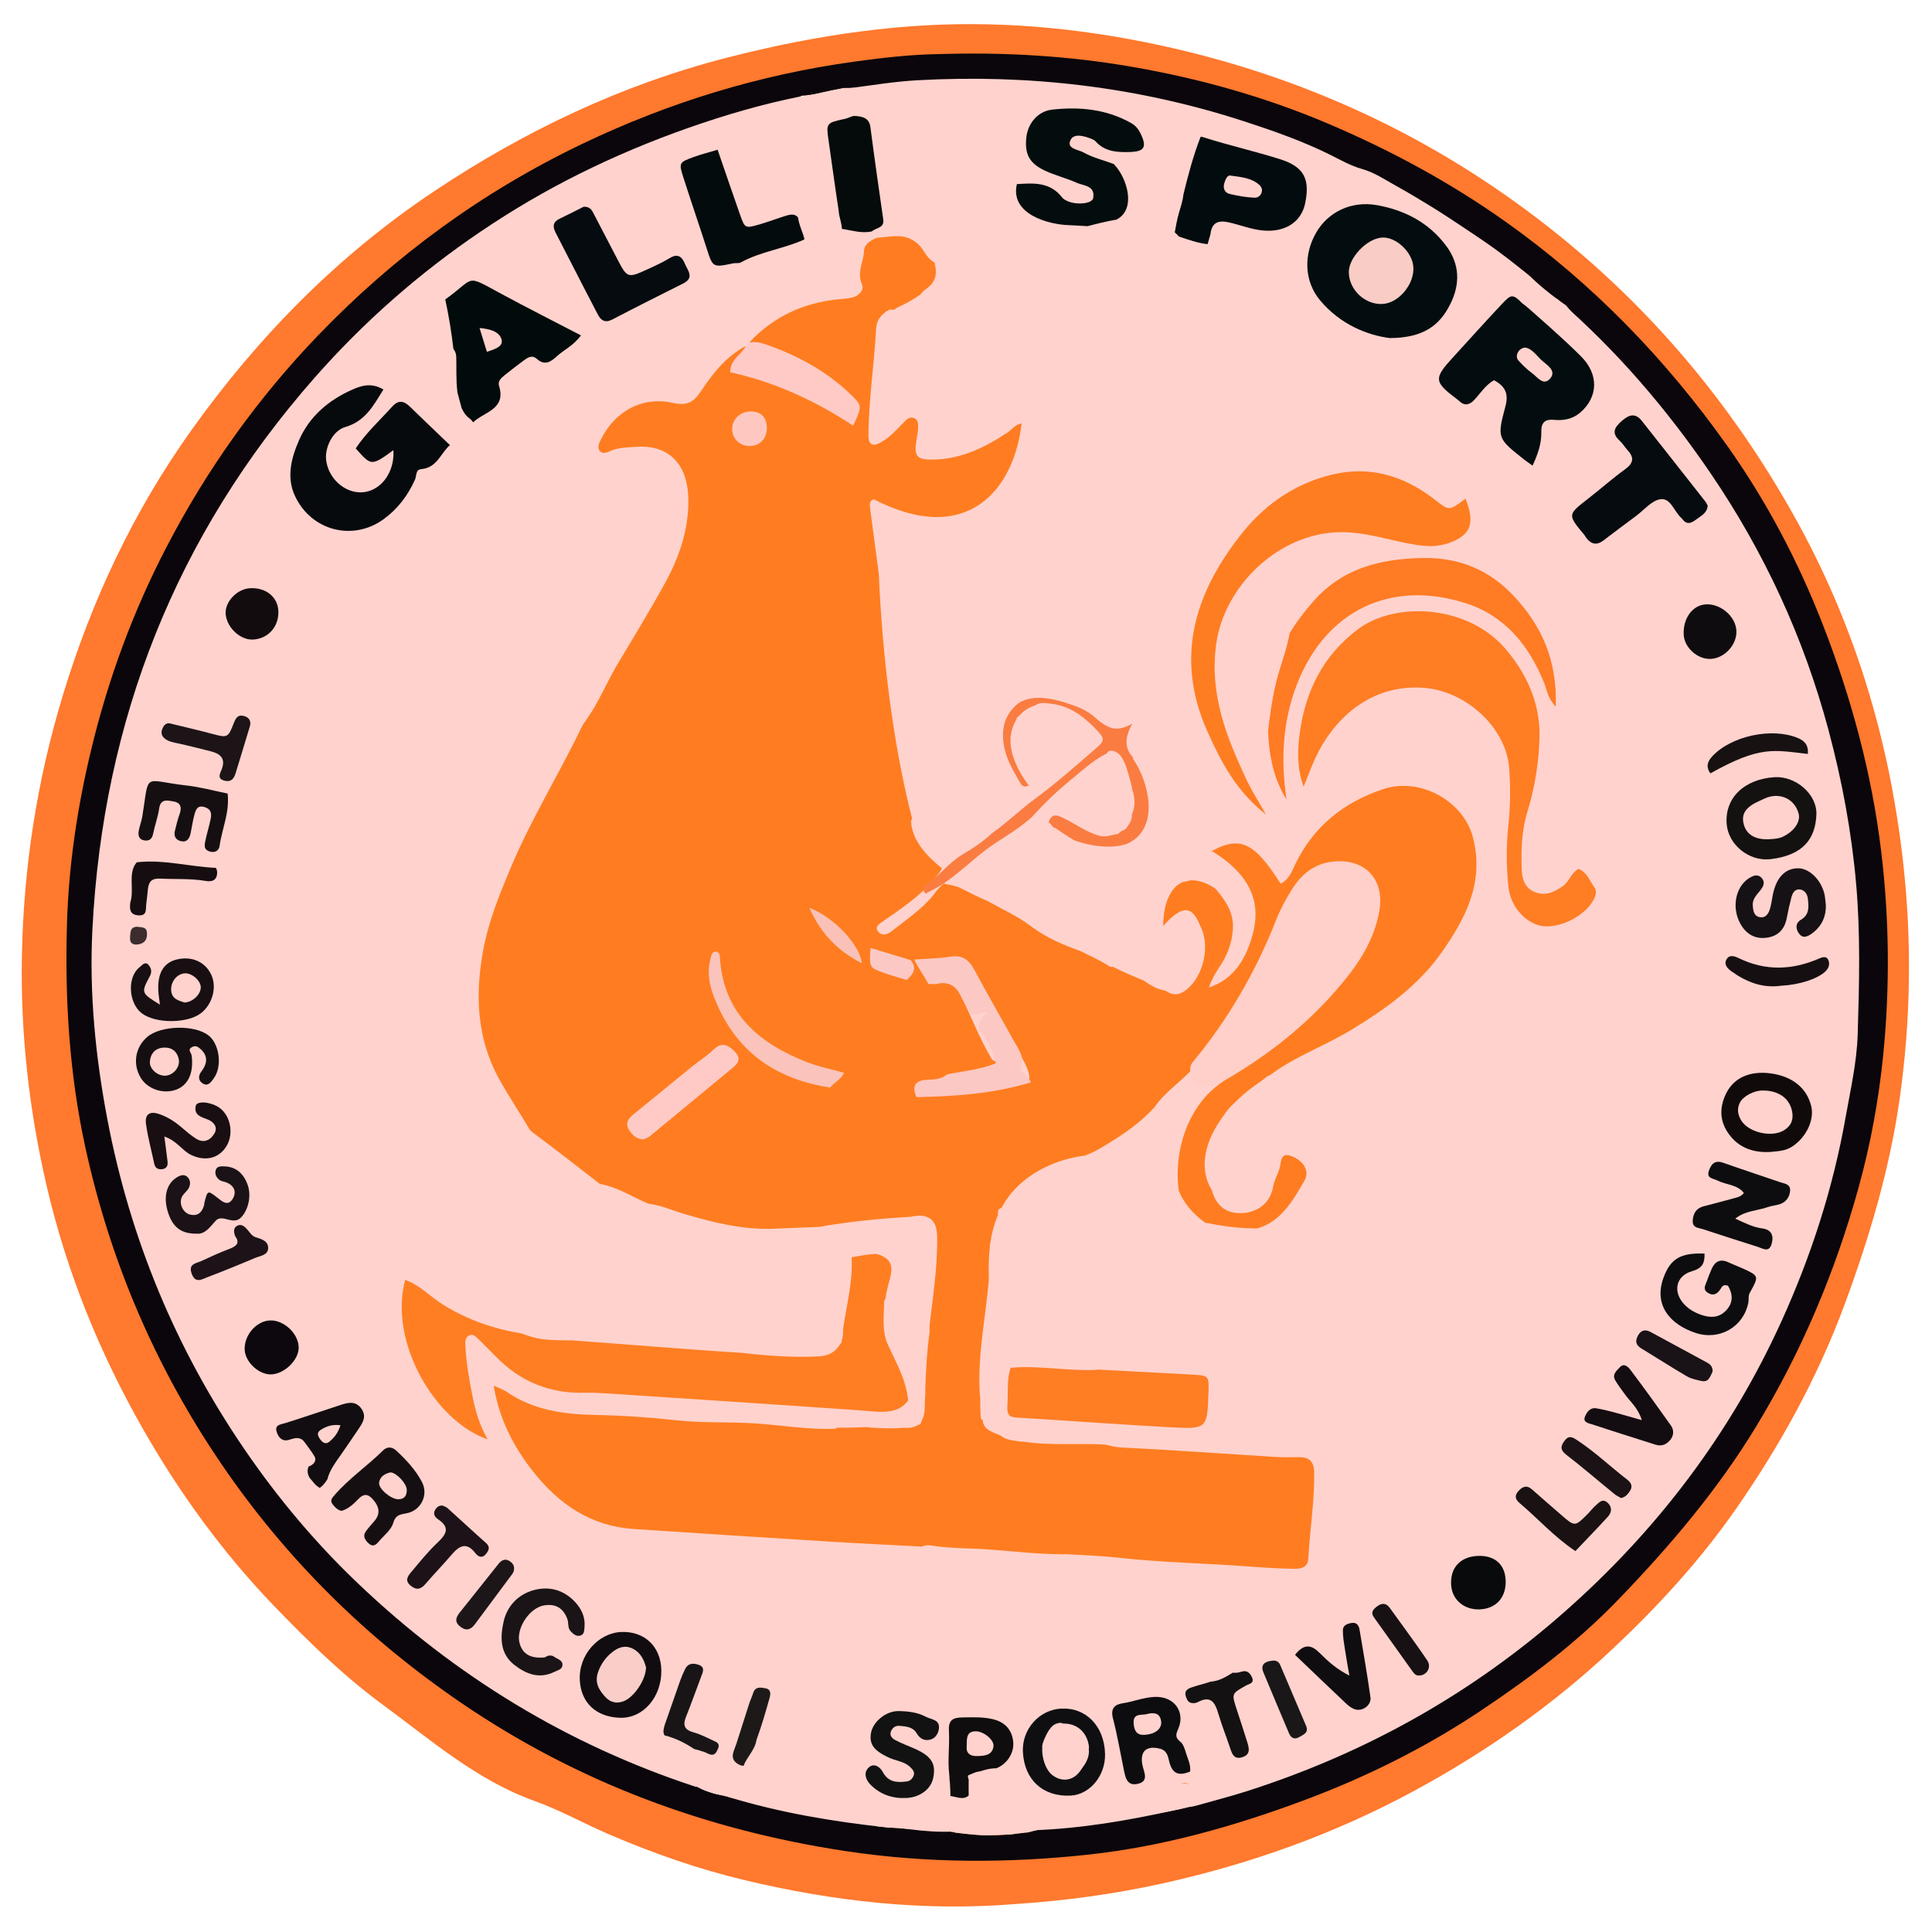 <?xml version="1.0" encoding="UTF-8" standalone="no"?>
<!DOCTYPE svg PUBLIC "-//W3C//DTD SVG 1.1//EN" "http://www.w3.org/Graphics/SVG/1.1/DTD/svg11.dtd">
<svg width="100%" height="100%" viewBox="0 0 800 800" version="1.1" xmlns="http://www.w3.org/2000/svg" xmlns:xlink="http://www.w3.org/1999/xlink" xml:space="preserve" xmlns:serif="http://www.serif.com/" style="fill-rule:evenodd;clip-rule:evenodd;stroke-linejoin:round;stroke-miterlimit:2;">
    <g transform="matrix(5.371,0,0,5.371,-390.935,-1674.56)">
        <g transform="matrix(1,0,0,1,139.263,453.114)">
            <path d="M0,-133.767C-0.474,-133.347 -1.034,-133.284 -1.65,-133.256C-2.551,-133.215 -3.439,-132.97 -4.338,-133C-4.532,-133.006 -4.645,-133.144 -4.679,-133.296C-4.988,-133.408 -4.975,-133.948 -4.581,-133.967C-3.027,-134.044 -1.662,-134.861 -0.107,-134.309C0.091,-134.239 0.159,-133.907 0,-133.767M3.068,-0.401C1.726,-0.343 1.598,-2.422 2.94,-2.481C4.281,-2.539 4.41,-0.46 3.068,-0.401M-8.991,-1.78C-10.266,-2.008 -11.436,-2.552 -12.648,-2.988C-13.023,-3.123 -12.802,-3.729 -12.427,-3.641C-12.422,-3.639 -12.416,-3.639 -12.41,-3.638C-12.459,-3.666 -12.51,-3.689 -12.558,-3.72C-12.618,-3.759 -12.656,-3.809 -12.685,-3.861C-12.779,-3.878 -12.872,-3.9 -12.968,-3.913C-13.352,-3.974 -13.298,-4.474 -12.996,-4.577C-13.006,-4.665 -12.987,-4.752 -12.942,-4.826C-13.06,-4.91 -13.182,-4.992 -13.299,-5.078C-13.571,-5.278 -13.327,-5.778 -13.002,-5.679C-11.943,-5.355 -10.969,-4.836 -9.978,-4.355C-9.873,-4.354 -9.784,-4.307 -9.725,-4.234C-9.633,-4.191 -9.542,-4.144 -9.45,-4.102C-9.096,-3.94 -9.291,-3.34 -9.671,-3.45C-9.759,-3.476 -9.85,-3.488 -9.94,-3.51C-9.502,-3.16 -9.077,-2.796 -8.693,-2.381C-8.468,-2.137 -8.631,-1.716 -8.991,-1.78M80.229,-74.999C79.156,-84.433 76.462,-93.315 71.811,-101.608C66.972,-110.236 60.746,-117.661 52.967,-123.783C44.052,-130.801 34.029,-135.449 22.957,-137.845C16.583,-139.224 10.131,-139.798 3.623,-139.299C-1.141,-138.934 -5.848,-138.071 -10.473,-136.88C-18.554,-134.798 -26.005,-131.252 -32.936,-126.639C-40.363,-121.697 -46.522,-115.448 -51.705,-108.194C-56.2,-101.9 -59.432,-95.017 -61.661,-87.635C-63.628,-81.127 -64.655,-74.498 -64.788,-67.683C-64.905,-61.696 -64.239,-55.806 -62.908,-50.026C-61.372,-43.358 -58.811,-37.024 -55.398,-31.068C-52.575,-26.143 -49.26,-21.585 -45.31,-17.485C-42.689,-14.764 -40,-12.14 -36.948,-9.897C-33.225,-7.161 -29.7,-4.082 -25.282,-2.496C-23.297,-1.783 -21.48,-0.762 -19.564,0.066C-16.143,1.543 -12.643,2.759 -9.035,3.622C-2.212,5.253 4.708,6.031 11.739,5.462C15.609,5.208 19.449,4.692 23.249,3.846C30.008,2.342 36.466,0.023 42.548,-3.269C48.129,-6.289 53.297,-9.923 57.927,-14.285C61.408,-17.564 64.629,-21.082 67.364,-25.013C70.766,-29.904 73.628,-35.09 75.705,-40.693C77.621,-45.861 79.195,-51.125 79.972,-56.588C80.842,-62.706 80.931,-68.835 80.229,-74.999" style="fill:rgb(255,121,46);fill-rule:nonzero;"/>
        </g>
        <g transform="matrix(1,0,0,1,165.238,320.629)">
            <path d="M0,129.972C-0.089,130.031 -0.179,130.086 -0.271,130.14C-0.335,130.182 -0.403,130.218 -0.475,130.247C-1.136,130.588 -1.88,130.782 -2.62,130.686C-3.38,130.587 -3.746,129.513 -3.199,128.973C-2.631,128.414 -1.904,128.206 -1.144,128.23C-1.142,128.228 -1.14,128.227 -1.138,128.226C-0.667,127.915 -0.003,128.06 0.304,128.53C0.613,129.004 0.469,129.662 0,129.972M-12.242,132.185C-14.603,132.756 -17.163,132.797 -19.538,132.27C-20.849,131.979 -20.443,129.936 -19.133,130.226C-19.102,130.233 -19.07,130.239 -19.037,130.244C-18.906,130.168 -18.748,130.118 -18.557,130.111C-18.514,130.11 -18.47,130.11 -18.426,130.109C-18.235,129.748 -17.861,129.481 -17.349,129.544C-16.302,129.674 -15.321,129.03 -14.279,129.078C-13.83,129.098 -13.375,129.234 -13.067,129.575C-13.008,129.64 -12.965,129.707 -12.926,129.776C-12.764,129.828 -12.645,129.927 -12.546,130.041C-12.398,130.104 -12.253,130.174 -12.109,130.259C-11.399,130.68 -11.28,131.952 -12.242,132.185M-22.078,131.475C-22.122,131.478 -22.161,131.485 -22.201,131.492C-22.208,131.528 -22.207,131.56 -22.223,131.601C-22.232,131.622 -22.254,131.633 -22.267,131.652C-22.253,131.827 -22.352,132.011 -22.579,132.023C-23.282,132.059 -23.975,132.142 -24.635,131.845C-24.953,131.703 -24.844,131.202 -24.504,131.187L-23.466,131.142C-23.533,130.944 -23.444,130.69 -23.175,130.679C-22.748,130.661 -22.352,130.669 -21.947,130.818C-21.608,130.942 -21.753,131.457 -22.078,131.475M-30.556,-1.482C-29.002,-1.559 -27.637,-2.376 -26.083,-1.824C-25.884,-1.754 -25.817,-1.422 -25.976,-1.282C-26.449,-0.862 -27.009,-0.798 -27.626,-0.771C-28.526,-0.731 -29.414,-0.485 -30.313,-0.515C-30.508,-0.521 -30.621,-0.659 -30.654,-0.811C-30.963,-0.923 -30.951,-1.463 -30.556,-1.482M-35.664,129.41C-35.716,129.478 -35.793,129.529 -35.899,129.542C-37.079,129.683 -38.133,129.234 -39.144,128.67C-39.506,128.468 -39.306,127.986 -38.924,128.017C-38.419,128.059 -37.924,128.146 -37.432,128.253C-37.416,128.185 -37.381,128.115 -37.313,128.044C-37.099,127.815 -36.784,127.975 -36.718,128.202C-36.696,128.217 -36.689,128.219 -36.656,128.244C-36.549,128.3 -36.441,128.352 -36.331,128.401C-36.066,128.523 -35.797,128.634 -35.531,128.751C-35.202,128.896 -35.346,129.409 -35.664,129.41M52.579,56.791C51.85,50.746 50.274,44.938 48.069,39.279C46.165,34.394 43.732,29.778 40.707,25.514C35.954,18.815 30.301,12.97 23.571,8.207C19.294,5.18 14.708,2.708 9.896,0.665C5.028,-1.401 -0.043,-2.815 -5.256,-3.713C-10.139,-4.554 -15.059,-4.835 -20.006,-4.682C-22.222,-4.652 -24.425,-4.398 -26.608,-4.096C-33.913,-3.088 -40.89,-0.951 -47.548,2.234C-55.243,5.914 -62.016,10.86 -67.922,17.001C-72.611,21.875 -76.497,27.331 -79.616,33.327C-82.187,38.271 -84.098,43.466 -85.405,48.878C-86.475,53.305 -87.152,57.773 -87.288,62.357C-87.46,68.164 -87.11,73.918 -85.88,79.567C-83.961,88.377 -80.475,96.543 -75.371,104.032C-70.361,111.382 -64.152,117.493 -56.837,122.472C-47.886,128.564 -37.979,132.239 -27.273,133.857C-21.018,134.804 -14.752,134.807 -8.505,134.127C-2.805,133.507 2.704,131.948 8.081,129.942C12.888,128.15 17.472,125.865 21.715,123.032C25.477,120.518 29.112,117.789 32.294,114.49C36.28,110.357 39.972,106.016 42.954,101.102C46.455,95.331 49.051,89.174 50.847,82.663C51.766,79.333 52.387,75.946 52.729,72.538C53.256,67.299 53.212,62.042 52.579,56.791" style="fill:rgb(10,6,11);fill-rule:nonzero;"/>
        </g>
        <g transform="matrix(1,0,0,1,163.552,321.082)">
            <path d="M0,128.362C0.379,127.978 0.807,128.204 1.306,128.352C0.812,128.265 0.35,128.026 0,128.362M-0.045,128.405C-0.036,128.392 -0.024,128.385 -0.013,128.374C-0.062,128.423 -0.108,128.482 -0.151,128.556C-0.375,129.046 -0.295,129.406 0.126,129.62C-0.585,129.43 -0.493,128.975 -0.045,128.405M-13.467,125.986C-13.887,126.607 -14.598,126.96 -15.202,127.195C-16.652,127.759 -16.705,127.67 -16.103,129.092C-16.8,128.952 -17.487,128.909 -17.108,127.774C-16.875,127.077 -17.148,126.246 -17.133,125.476C-17.12,124.809 -17.484,123.902 -16.493,123.664C-15.468,123.419 -14.371,123.37 -13.524,124.174C-12.969,124.701 -13.052,125.373 -13.467,125.986M52.335,58.852C51.982,54.816 51.243,50.858 50.195,46.948C48.285,39.828 45.242,33.241 41.09,27.151C37.703,22.181 33.818,17.659 29.263,13.722C28.54,13.755 27.887,13.697 27.947,12.71C27.624,12.409 27.317,12.087 26.974,11.81C26.197,11.186 25.415,10.566 24.611,9.979C23.807,9.392 22.978,8.84 22.149,8.288C21.32,7.735 20.488,7.186 19.642,6.662C18.748,6.109 17.845,5.568 16.925,5.058C16.055,4.576 15.199,3.994 14.26,3.73C13.347,3.474 12.569,3.017 11.748,2.611C9.616,1.557 7.377,0.776 5.123,0.042C-3.069,-2.625 -11.483,-3.595 -20.067,-3.115C-21.826,-3.018 -23.582,-2.72 -25.552,-2.466C-25.174,-2.469 -24.791,-2.418 -24.396,-2.278C-24.198,-2.208 -24.13,-1.876 -24.289,-1.735C-24.763,-1.315 -25.322,-1.252 -25.939,-1.224C-26.84,-1.184 -27.727,-0.938 -28.627,-0.968C-28.821,-0.975 -28.934,-1.113 -28.968,-1.264C-29.214,-1.354 -29.251,-1.712 -29.058,-1.865C-31.993,-1.278 -34.857,-0.441 -37.68,0.549C-40.552,1.556 -43.347,2.728 -46.073,4.085C-48.719,5.399 -51.266,6.898 -53.698,8.541C-58.436,11.744 -62.717,15.505 -66.509,19.813C-77.22,31.983 -82.822,46.235 -83.642,62.347C-83.892,67.261 -83.407,72.188 -82.475,77.056C-80.714,86.26 -77.194,94.714 -71.913,102.439C-69.341,106.201 -66.419,109.681 -63.117,112.819C-55.623,119.942 -46.998,125.208 -37.156,128.44C-36.424,128.604 -36.134,127.742 -35.482,127.718C-35.227,128.273 -34.683,127.167 -34.458,127.896C-34.315,128.358 -34.54,128.806 -34.595,129.24C-30.594,130.457 -26.577,131.123 -22.514,131.568C-21.943,131.63 -21.585,131.682 -21.515,130.923C-21.452,130.245 -21.002,130.081 -20.359,130.512C-20.557,130.635 -20.695,130.723 -20.836,130.806C-21.062,130.943 -21.404,131.014 -21.356,131.356C-21.307,131.703 -20.98,131.682 -20.706,131.717C-19.55,131.866 -18.396,131.957 -17.226,131.9C-15.997,131.841 -15.996,131.878 -15.692,130.518C-16.152,131.035 -16.608,131.447 -17.197,130.692C-16.817,130.135 -16.023,129.945 -16.061,129.172C-15.74,129.697 -14.56,129.067 -14.658,130.203C-14.672,130.358 -14.389,130.301 -14.322,130.145C-14.136,129.711 -13.476,129.995 -13.334,129.4C-13.156,128.65 -12.717,129.027 -12.429,129.35C-11.836,130.02 -11.505,130.805 -11.671,131.734C-11.406,131.765 -11.244,131.805 -11.083,131.799C-7.424,131.669 -3.833,131.057 -0.267,130.267C0.008,130.205 0.386,130.16 0.374,129.736C0.732,130.1 1.154,129.993 1.575,129.873C2.848,129.511 4.133,129.182 5.393,128.779C14.526,125.853 22.728,121.261 29.916,114.907C37.029,108.623 42.658,101.196 46.583,92.546C48.865,87.521 50.561,82.275 51.523,76.827C51.897,74.714 52.386,72.609 52.453,70.444C52.574,66.578 52.672,62.716 52.335,58.852" style="fill:rgb(255,210,205);fill-rule:nonzero;"/>
        </g>
        <g transform="matrix(1,0,0,1,151.464,367.479)">
            <path d="M0,27.449C-0.231,26.93 -0.437,26.402 -0.667,25.883C-0.681,25.852 -0.681,25.825 -0.685,25.798C-0.811,25.57 -0.928,25.34 -1,25.099C-1.129,24.672 -0.47,24.453 -0.34,24.882C-0.083,25.735 0.593,26.409 0.676,27.319C0.715,27.74 0.15,27.787 0,27.449M-1.772,24.179C-1.892,24.318 -2.096,24.379 -2.242,24.212C-2.264,24.189 -2.282,24.164 -2.302,24.141C-2.302,24.142 -2.303,24.142 -2.303,24.142C-2.305,24.14 -2.306,24.138 -2.307,24.136C-2.383,24.048 -2.456,23.959 -2.529,23.871C-2.256,24.443 -1.971,25.009 -1.643,25.555C-1.413,25.937 -1.995,26.317 -2.225,25.934C-3.217,24.284 -3.869,22.467 -4.745,20.758C-4.945,20.368 -4.388,19.984 -4.163,20.378C-4.112,20.468 -4.054,20.555 -4.001,20.644C-3.852,20.582 -3.657,20.602 -3.549,20.75C-3.397,20.956 -3.26,21.17 -3.124,21.384C-2.984,21.331 -2.815,21.359 -2.717,21.512C-2.269,22.215 -1.807,22.907 -1.427,23.649C-1.29,23.917 -1.49,24.224 -1.772,24.179M34.884,8.878C34.157,6.042 30.799,4.182 27.943,5.142C24.909,6.163 22.608,7.991 21.19,10.906C20.925,11.453 20.705,12.122 20.052,12.424C18.019,9.229 16.925,8.722 14.746,9.908C17.54,11.602 18.603,13.685 17.911,16.282C17.41,18.163 16.51,19.763 14.521,20.434C14.747,19.784 15.087,19.221 15.446,18.673C16.008,17.816 16.324,16.872 16.375,15.86C16.44,14.629 15.782,13.707 15.046,12.831C14.45,12.407 13.745,12.125 13.087,12.169C12.976,12.194 12.865,12.222 12.752,12.255C12.688,12.258 12.633,12.27 12.572,12.276C12.229,12.404 11.913,12.643 11.653,13.032C11.144,13.794 11.003,14.779 11.001,15.689C11.433,15.192 12.109,14.52 12.678,14.475C13.257,14.428 13.58,15.059 13.78,15.501C13.806,15.556 13.824,15.618 13.846,15.675C13.875,15.729 13.907,15.78 13.933,15.837C14.597,17.31 14.095,19.514 12.855,20.548C12.399,20.927 11.931,21.119 11.341,20.772C11.282,20.738 11.222,20.706 11.163,20.671C10.553,20.576 10.017,20.264 9.49,19.888C8.679,19.571 7.875,19.208 7.103,18.827C7.027,18.857 6.937,18.853 6.841,18.791C6.128,18.322 5.346,17.987 4.588,17.607C4.434,17.552 4.279,17.496 4.131,17.441C4.127,17.44 4.125,17.441 4.122,17.44C4.035,17.409 3.951,17.371 3.865,17.338C2.75,16.907 1.765,16.433 0.679,15.619C-0.269,14.91 -1.306,14.455 -2.33,13.876C-2.386,13.845 -2.44,13.815 -2.495,13.784C-3.272,13.458 -4.022,13.072 -4.773,12.693C-5.083,12.593 -5.401,12.512 -5.74,12.463C-5.806,12.453 -5.855,12.427 -5.897,12.395C-6.224,12.67 -6.512,12.984 -6.75,13.35C-7.664,14.441 -8.843,15.226 -9.945,16.098C-10.248,16.337 -10.674,16.487 -10.971,16.127C-11.262,15.776 -10.928,15.554 -10.656,15.363C-9.208,14.361 -7.731,13.386 -6.601,12.004C-6.43,11.794 -6.154,11.5 -6.07,11.234C-7.208,10.322 -8.324,9.143 -8.438,7.682C-8.446,7.574 -8.411,7.491 -8.354,7.432C-9.888,1.437 -10.658,-5.315 -10.928,-11.474C-11.153,-13.157 -11.378,-14.84 -11.599,-16.523C-11.633,-16.781 -11.669,-17.087 -11.325,-17.214C-4.099,-13.483 -0.484,-17.986 0.08,-23.059C-0.395,-22.985 -0.656,-22.59 -1.018,-22.349C-2.746,-21.2 -4.571,-20.309 -6.707,-20.27C-8.018,-20.246 -8.23,-20.501 -8.013,-21.851C-7.969,-22.123 -7.905,-22.395 -7.898,-22.668C-7.891,-22.991 -7.859,-23.368 -8.271,-23.488C-8.575,-23.576 -8.788,-23.355 -8.982,-23.158C-9.566,-22.566 -10.117,-21.928 -10.87,-21.544C-11.398,-21.275 -11.724,-21.438 -11.723,-22.076C-11.718,-24.848 -11.28,-27.589 -11.134,-30.35C-11.102,-30.955 -10.825,-31.343 -10.409,-31.638C-10.364,-31.697 -10.298,-31.737 -10.214,-31.757C-10.156,-31.793 -10.104,-31.832 -10.041,-31.864C-10.007,-31.845 -9.974,-31.828 -9.941,-31.808C-9.858,-31.822 -9.773,-31.832 -9.692,-31.848C-9.657,-31.896 -9.613,-31.938 -9.554,-31.965C-8.924,-32.243 -8.284,-32.593 -7.697,-33.013C-7.589,-33.178 -7.419,-33.326 -7.235,-33.458C-6.549,-33.95 -6.422,-34.565 -6.602,-35.317C-6.593,-35.435 -6.646,-35.509 -6.76,-35.539C-7.269,-35.867 -7.447,-36.462 -7.892,-36.875C-8.893,-37.804 -9.995,-37.435 -11.093,-37.367C-11.599,-37.129 -12.093,-36.881 -12.076,-36.202C-12.154,-35.403 -12.612,-34.658 -12.226,-33.786C-12.035,-33.355 -12.429,-32.93 -12.894,-32.788C-13.259,-32.676 -13.658,-32.667 -14.043,-32.627C-16.736,-32.36 -19.043,-31.293 -20.905,-29.31C-20.471,-28.817 -19.825,-28.795 -19.267,-28.581C-17.083,-27.742 -15.039,-26.682 -13.425,-24.933C-13.166,-24.653 -12.805,-24.316 -13.078,-23.935C-13.396,-23.49 -13.801,-23.868 -14.089,-24.062C-16.177,-25.464 -18.495,-26.332 -20.884,-27.037C-21.484,-27.213 -21.748,-27.496 -21.348,-28.104C-21.167,-28.378 -20.998,-28.676 -21.184,-29.026C-22.695,-28.216 -23.735,-26.909 -24.645,-25.529C-25.217,-24.662 -25.739,-24.407 -26.803,-24.641C-29.192,-25.167 -31.308,-23.98 -32.382,-21.758C-32.51,-21.495 -32.619,-21.214 -32.466,-20.975C-32.29,-20.702 -31.963,-20.775 -31.718,-20.892C-31.044,-21.216 -30.322,-21.2 -29.606,-21.253C-27.433,-21.414 -25.635,-20.239 -25.608,-17.145C-25.587,-14.79 -26.344,-12.68 -27.443,-10.684C-28.625,-8.535 -29.913,-6.443 -31.168,-4.334C-31.776,-3.279 -32.278,-2.151 -32.9,-1.104C-33.173,-0.643 -33.467,-0.21 -33.769,0.216C-35.542,3.926 -37.726,7.427 -39.319,11.23C-40.175,13.275 -41.008,15.316 -41.417,17.507C-42.061,20.966 -41.935,24.337 -40.195,27.492C-39.481,28.786 -38.647,30.014 -37.898,31.29C-37.785,31.484 -37.665,31.566 -37.492,31.693C-35.776,32.965 -34.097,34.286 -32.407,35.594L-32.431,35.574C-31.061,35.809 -29.916,36.592 -28.663,37.111L-28.671,37.103C-27.728,37.209 -26.871,37.609 -25.975,37.873C-23.693,38.549 -21.391,39.13 -18.978,39.026C-17.828,38.976 -16.678,38.931 -15.528,38.886C-13.204,38.474 -10.857,38.244 -8.495,38.111C-8.144,38.037 -7.784,37.987 -7.473,38.048C-6.552,38.23 -6.427,38.999 -6.424,39.827C-6.417,42.039 -6.745,44.257 -7.014,46.473C-7.013,46.654 -7.012,46.835 -7.012,47.016C-7.215,48.45 -7.292,49.895 -7.341,51.338C-7.338,51.509 -7.345,51.678 -7.338,51.847C-7.336,51.899 -7.346,51.945 -7.36,51.986C-7.368,52.263 -7.377,52.539 -7.385,52.815C-7.398,53.267 -7.482,53.612 -7.641,53.864C-7.644,53.991 -7.714,54.113 -7.873,54.162C-7.904,54.171 -7.936,54.177 -7.967,54.186C-8.222,54.345 -8.561,54.408 -9,54.375L-9.023,54.374C-9.849,54.452 -10.716,54.406 -11.498,54.363C-11.623,54.356 -11.75,54.335 -11.876,54.321C-12.636,54.362 -13.398,54.366 -14.163,54.371C-14.2,54.398 -14.238,54.418 -14.274,54.45C-16.325,54.534 -18.353,54.184 -20.387,54.042C-22.433,53.899 -24.48,54.023 -26.523,53.796C-28.61,53.566 -30.715,53.425 -32.814,53.384C-35.242,53.337 -37.557,53.01 -39.616,51.605C-39.897,51.412 -40.235,51.306 -40.614,51.129C-40.195,53.733 -39.062,55.878 -37.536,57.801C-35.576,60.272 -33.111,61.96 -29.846,62.176C-24.822,62.508 -19.798,62.838 -14.773,63.147C-12.401,63.293 -10.024,63.409 -7.582,63.534C-7.404,63.443 -7.188,63.404 -6.94,63.443C-5.389,63.694 -3.669,63.651 -2.09,63.782C-0.386,63.923 1.414,64.113 3.122,64.122C3.161,64.122 3.194,64.13 3.231,64.134C3.336,64.113 3.45,64.113 3.564,64.12C4.89,64.203 6.219,64.244 7.536,64.39C10.956,64.771 14.396,64.821 17.822,65.083C18.87,65.164 19.92,65.223 20.97,65.243C21.523,65.253 22.146,65.224 22.188,64.444C22.305,62.235 22.669,60.044 22.64,57.822C22.628,56.966 22.259,56.624 21.437,56.642C20.773,56.655 20.107,56.651 19.444,56.61C15.526,56.368 11.61,56.079 7.69,55.887C7.319,55.869 6.944,55.772 6.579,55.676C4.517,55.539 2.388,55.766 0.359,55.459C0.285,55.453 0.212,55.448 0.139,55.445C-0.19,55.431 -0.517,55.352 -0.846,55.302C-1.137,55.229 -1.36,55.112 -1.544,54.969C-1.824,54.862 -2.101,54.746 -2.373,54.602C-2.735,54.412 -2.893,54.109 -2.916,53.795C-2.999,53.745 -3.062,53.662 -3.069,53.534C-3.089,53.108 -3.123,52.677 -3.099,52.252C-3.409,49.151 -2.688,45.997 -2.438,42.876C-2.439,42.87 -2.441,42.866 -2.441,42.86C-2.471,42.041 -2.456,41.222 -2.364,40.422C-2.366,40.382 -2.363,40.342 -2.364,40.303C-2.366,40.265 -2.348,40.241 -2.34,40.208C-2.236,39.436 -2.046,38.687 -1.74,37.974C-1.74,37.905 -1.741,37.834 -1.743,37.765C-1.75,37.567 -1.618,37.454 -1.468,37.424C-1.265,37.049 -1.037,36.682 -0.751,36.335C0.636,34.66 2.751,33.688 4.872,33.402C4.895,33.398 4.912,33.403 4.933,33.404C5.84,33.079 6.673,32.509 7.5,31.994C8.524,31.325 9.494,30.58 10.337,29.652C11.206,28.367 12.588,27.584 13.535,26.376C16.289,23.276 18.322,19.741 19.858,15.904C20.436,14.458 21.106,13.052 22.297,11.988C23.245,11.141 25.111,10.847 26.024,11.464C27.173,12.239 27.43,13.394 27.139,14.694C26.679,16.746 25.61,18.482 24.275,20.063C21.818,22.975 18.822,25.232 15.615,27.227C15.725,27.374 15.74,27.595 15.545,27.726C12.935,29.481 11.777,32.998 12.2,36.106C12.598,37.07 13.291,37.882 14.238,38.566C15.57,38.826 16.9,39.016 18.272,39.002C20.103,38.461 20.987,36.868 21.876,35.352C22.303,34.627 21.884,33.816 20.893,33.433C20.001,33.089 20.112,33.908 19.968,34.377C19.822,34.854 19.565,35.26 19.472,35.798C19.233,37.185 18.051,37.922 16.69,37.817C15.706,37.742 15.042,37.135 14.752,36.06C13.654,34.27 14.309,32.163 15.564,30.437C15.827,30.046 16.099,29.666 16.466,29.361C16.934,28.873 17.432,28.442 17.929,28.09C18.112,27.949 18.301,27.816 18.494,27.687C18.676,27.546 18.859,27.404 19.033,27.272C19.09,27.229 19.147,27.214 19.201,27.209C19.256,27.171 19.311,27.134 19.365,27.094C21.254,25.709 23.476,24.922 25.468,23.715C28.143,22.097 30.677,20.284 32.486,17.699C34.32,15.078 35.766,12.315 34.884,8.878" style="fill:rgb(255,125,32);fill-rule:nonzero;"/>
        </g>
        <g transform="matrix(1,0,0,1,141.251,415.709)">
            <path d="M0,-0.23C-0.495,-1.305 -0.318,-2.415 -0.302,-3.554C-0.299,-3.649 -0.262,-3.722 -0.21,-3.78C-0.172,-4.016 -0.128,-4.253 -0.077,-4.488C0.133,-5.561 0.875,-6.794 -0.916,-7.263C-1.553,-7.229 -2.18,-7.118 -2.812,-7C-2.696,-5.115 -3.211,-3.3 -3.47,-1.443C-3.451,-1.166 -3.478,-0.893 -3.561,-0.636C-3.564,-0.603 -3.569,-0.569 -3.572,-0.536C-3.58,-0.431 -3.626,-0.362 -3.688,-0.317C-3.969,0.21 -4.511,0.601 -5.337,0.641C-7.356,0.738 -9.351,0.588 -11.339,0.362C-15.653,0.097 -19.96,-0.279 -24.273,-0.586C-24.295,-0.588 -24.313,-0.595 -24.335,-0.597C-25.13,-0.598 -25.921,-0.591 -26.71,-0.699C-27.23,-0.769 -27.74,-0.937 -28.241,-1.122C-30.384,-1.476 -32.43,-2.169 -34.349,-3.374C-35.314,-3.98 -36.105,-4.868 -37.229,-5.256C-38.514,-0.455 -34.925,5.643 -30.876,7.033C-31.506,5.897 -31.808,4.849 -32.023,3.781C-32.296,2.425 -32.537,1.059 -32.596,-0.329C-32.608,-0.617 -32.525,-0.903 -32.227,-1.001C-32.003,-1.075 -31.806,-0.913 -31.645,-0.755C-31.172,-0.285 -30.699,0.184 -30.233,0.661C-28.345,2.596 -26.056,3.527 -23.35,3.443C-22.852,3.428 -22.351,3.452 -21.854,3.484C-18.204,3.72 -14.555,3.962 -10.906,4.205C-8.2,4.386 -5.495,4.572 -2.79,4.755C-2.787,4.761 -2.781,4.764 -2.779,4.77C-1.27,4.781 0.622,5.395 1.554,4.017C1.342,2.33 0.692,1.275 0,-0.23" style="fill:rgb(255,126,34);fill-rule:nonzero;"/>
        </g>
        <g transform="matrix(1,0,0,1,194.49,362.7)">
            <path d="M0,16.066C0.661,16.333 0.833,16.969 1.188,17.444C1.368,17.683 1.367,17.946 1.255,18.228C0.746,19.511 -1.22,20.635 -2.711,20.484C-3.996,20.353 -5.242,19.021 -5.405,17.496C-5.577,15.893 -5.585,14.285 -5.411,12.675C-5.257,11.238 -5.252,9.794 -5.348,8.35C-5.558,5.2 -8.647,2.385 -11.856,2.113C-15.602,1.794 -18.547,3.99 -20.176,7.269C-20.538,7.999 -20.809,8.775 -21.206,9.729C-21.731,8.229 -21.673,6.89 -21.501,5.609C-21.063,2.366 -19.714,-0.383 -17,-2.419C-14.129,-4.569 -8.559,-4.313 -5.635,-0.895C-4.003,1.014 -2.981,3.28 -3.016,5.773C-3.043,7.742 -3.359,9.746 -3.951,11.664C-4.401,13.118 -4.435,14.611 -4.386,16.109C-4.361,16.856 -4.143,17.561 -3.362,17.86C-2.559,18.169 -1.863,17.864 -1.204,17.385C-0.711,17.026 -0.566,16.346 0,16.066" style="fill:rgb(255,125,35);fill-rule:nonzero;"/>
        </g>
        <g transform="matrix(1,0,0,1,160.752,327.071)">
            <path d="M0,-4.932C-0.163,-5.284 -0.377,-5.587 -0.743,-5.795C-2.654,-6.883 -4.737,-7.076 -6.848,-6.841C-7.98,-6.715 -8.732,-5.745 -8.841,-4.695C-8.974,-3.429 -8.629,-2.722 -7.44,-2.154C-6.647,-1.774 -5.773,-1.568 -4.969,-1.207C-4.425,-0.962 -3.505,-0.995 -3.688,-0.017C-3.77,0.419 -4.969,0.528 -5.67,0.211C-5.818,0.143 -5.981,0.059 -6.077,-0.065C-7.02,-1.28 -8.278,-1.181 -9.569,-1.099C-10.115,1.239 -7.097,2.023 -5.553,2.066C-5.129,2.078 -4.632,2.12 -4.12,2.144C-3.376,1.951 -2.628,1.76 -1.885,1.639C-1.879,1.636 -1.876,1.631 -1.87,1.628C-0.333,0.813 -1.093,-1.581 -2.044,-2.585C-2.06,-2.6 -2.065,-2.618 -2.076,-2.635C-2.857,-2.942 -3.686,-3.12 -4.418,-3.534C-4.851,-3.777 -5.773,-3.814 -5.428,-4.508C-5.156,-5.053 -4.339,-4.798 -3.761,-4.566C-3.661,-4.526 -3.56,-4.46 -3.487,-4.38C-2.785,-3.604 -1.861,-3.548 -0.91,-3.571C0.243,-3.599 0.467,-3.925 0,-4.932" style="fill:rgb(4,13,13);fill-rule:nonzero;"/>
        </g>
        <g transform="matrix(1,0,0,1,185.77,372.014)">
            <path d="M0,-21.794C0.779,-19.865 0.389,-18.94 -1.337,-18.353C-2.149,-18.077 -2.948,-18.098 -3.792,-18.227C-5.754,-18.528 -7.627,-19.236 -9.671,-19.208C-14.44,-19.142 -18.603,-15.035 -19.218,-10.602C-19.756,-6.722 -18.435,-3.418 -16.871,-0.098C-16.482,0.726 -15.982,1.498 -15.385,2.558C-17.682,0.755 -18.83,-1.475 -19.875,-3.788C-22.513,-9.626 -20.808,-14.747 -17.047,-19.347C-15.328,-21.449 -13.001,-23.004 -10.27,-23.652C-7.32,-24.352 -4.682,-23.532 -2.327,-21.686C-1.252,-20.843 -1.25,-20.847 0,-21.794" style="fill:rgb(255,125,33);fill-rule:nonzero;"/>
        </g>
        <g transform="matrix(1,0,0,1,189.482,370.447)">
            <path d="M0,-12.73C-1.869,-14.719 -4.167,-15.694 -6.968,-15.649C-10.257,-15.596 -13.189,-14.879 -15.455,-12.293C-16.132,-11.52 -16.754,-10.712 -17.273,-9.845C-17.502,-8.506 -18.051,-7.217 -18.354,-5.892C-18.634,-4.674 -18.801,-3.499 -18.935,-2.288C-18.852,-0.451 -18.535,1.33 -17.513,2.964C-17.961,-0.073 -17.819,-3.025 -16.719,-5.878C-14.504,-11.623 -9.462,-13.989 -3.747,-12.181C-0.674,-11.21 1.175,-8.923 2.355,-6.011C2.56,-5.503 2.601,-4.887 3.244,-4.185C3.375,-7.76 2.15,-10.443 0,-12.73" style="fill:rgb(255,123,36);fill-rule:nonzero;"/>
        </g>
        <g transform="matrix(1,0,0,1,190.939,334.424)">
            <path d="M0,13.251C-0.306,13.032 -0.485,12.913 -0.653,12.78C-2.697,11.157 -2.751,11.142 -2.091,8.681C-1.815,7.657 -2.153,7.105 -2.975,6.666C-3.639,7.047 -4.016,7.68 -4.509,8.201C-4.858,8.57 -5.251,8.669 -5.659,8.266C-5.698,8.227 -5.742,8.192 -5.786,8.159C-7.624,6.778 -7.643,6.546 -6.096,4.863C-4.859,3.517 -3.644,2.151 -2.39,0.821C-1.615,0 -1.571,0.002 -0.69,0.785C0.801,2.108 2.314,3.413 3.727,4.819C5.14,6.225 5.05,7.984 3.669,9.166C3.069,9.679 2.371,9.787 1.645,9.722C0.891,9.654 0.658,9.989 0.674,10.679C0.692,11.525 0.436,12.311 0,13.251" style="fill:rgb(3,13,15);fill-rule:nonzero;"/>
        </g>
        <g transform="matrix(1,0,0,1,179.936,327.227)">
            <path d="M0,10.615C-1.679,10.406 -3.806,9.589 -5.375,7.709C-6.62,6.218 -6.664,4.144 -5.647,2.43C-4.76,0.933 -3.01,0 -0.961,0.373C1.173,0.759 3.014,1.728 4.334,3.49C5.399,4.909 5.441,6.458 4.643,8.033C3.826,9.641 2.586,10.602 0,10.615" style="fill:rgb(3,13,15);fill-rule:nonzero;"/>
        </g>
        <g transform="matrix(1,0,0,1,102.345,352.952)">
            <path d="M0,-11.146C-0.786,-9.872 -1.41,-8.698 -2.935,-8.254C-3.936,-7.962 -4.533,-6.63 -4.414,-5.696C-4.273,-4.572 -3.445,-3.596 -2.388,-3.302C-0.668,-2.826 0.898,-4.395 0.769,-6.465C-0.93,-5.237 -0.93,-5.237 -2.133,-6.604C-1.345,-7.797 -0.278,-8.763 0.677,-9.825C1.178,-10.383 1.599,-10.259 2.067,-9.801C3.054,-8.836 4.056,-7.886 5.128,-6.857C4.421,-6.263 4.155,-5.109 2.908,-5.005C2.474,-4.969 2.563,-4.487 2.442,-4.216C1.889,-2.97 1.1,-1.931 -0.008,-1.13C-2.323,0.542 -5.548,-0.204 -6.826,-2.956C-7.494,-4.395 -7.094,-5.899 -6.494,-7.259C-5.681,-9.102 -4.198,-10.345 -2.371,-11.147C-1.674,-11.453 -0.916,-11.688 0,-11.146" style="fill:rgb(6,10,13);fill-rule:nonzero;"/>
        </g>
        <g transform="matrix(1,0,0,1,164.709,421.249)">
            <path d="M0,-3.496C-2.442,-3.629 -4.884,-3.756 -7.326,-3.885C-7.361,-3.87 -7.399,-3.857 -7.446,-3.855C-9.643,-3.76 -11.824,-4.217 -14.009,-4.021C-14.245,-3.321 -14.227,-2.581 -14.231,-1.843C-14.234,-1.607 -14.244,-1.378 -14.259,-1.143C-14.289,-0.704 -14.231,-0.459 -14.041,-0.29C-13.907,-0.23 -13.733,-0.196 -13.51,-0.182C-9.585,0.056 -5.664,0.346 -1.738,0.562C1.15,0.721 1.152,0.682 1.246,-2.129C1.289,-3.39 1.258,-3.428 0,-3.496" style="fill:rgb(255,125,35);fill-rule:nonzero;"/>
        </g>
        <g transform="matrix(1,0,0,1,111.474,342.763)">
            <path d="M0,-8.31C-2.916,-9.886 -1.97,-9.598 -4.36,-7.902C-4.087,-6.635 -3.879,-5.365 -3.732,-4.083C-3.605,-3.932 -3.522,-3.731 -3.513,-3.477C-3.484,-2.741 -3.546,-1.681 -3.419,-0.716C-3.313,-0.318 -3.206,0.079 -3.099,0.476C-2.954,0.792 -2.768,1.072 -2.499,1.269C-2.372,1.362 -2.281,1.466 -2.217,1.576C-2.213,1.572 -2.21,1.57 -2.205,1.567C-1.375,0.769 0.348,0.577 -0.212,-1.228C-0.327,-1.601 -0.047,-1.848 0.217,-2.059C0.692,-2.438 1.171,-2.817 1.663,-3.175C1.975,-3.4 2.315,-3.664 2.702,-3.316C3.322,-2.76 3.789,-3.099 4.268,-3.539C4.796,-4.025 5.49,-4.308 6.104,-5.126C3.992,-6.225 1.981,-7.239 0,-8.31" style="fill:rgb(2,11,11);fill-rule:nonzero;"/>
        </g>
        <g transform="matrix(1,0,0,1,171.483,328.863)">
            <path d="M0,-4.808C-1.935,-5.419 -3.922,-5.869 -5.857,-6.482C-5.956,-6.514 -6.047,-6.535 -6.131,-6.547C-6.695,-5.101 -7.095,-3.603 -7.459,-2.096C-7.51,-1.583 -7.682,-1.115 -7.822,-0.614C-7.953,-0.141 -8.044,0.347 -8.128,0.834C-8.01,0.929 -7.904,1.033 -7.814,1.147C-7.076,1.396 -6.357,1.656 -5.596,1.739C-5.553,1.596 -5.506,1.432 -5.454,1.24C-5.425,1.134 -5.381,1.028 -5.368,0.919C-5.258,0.015 -4.701,-0.113 -3.935,0.063C-3.075,0.26 -2.255,0.592 -1.362,0.682C0.323,0.852 1.612,0.071 1.919,-1.389C2.318,-3.28 1.836,-4.227 0,-4.808" style="fill:rgb(2,11,13);fill-rule:nonzero;"/>
        </g>
        <g transform="matrix(1,0,0,1,204.44,346.63)">
            <path d="M0,4.129C-0.035,4.706 -0.524,4.925 -0.907,5.212C-1.224,5.451 -1.581,5.639 -1.916,5.211C-1.951,5.167 -1.985,5.122 -2.026,5.086C-2.585,4.594 -2.851,3.513 -3.651,3.637C-4.326,3.742 -4.906,4.469 -5.524,4.928C-6.365,5.553 -7.207,6.177 -8.038,6.816C-8.533,7.196 -8.95,7.121 -9.327,6.658C-9.396,6.574 -9.441,6.468 -9.51,6.385C-10.811,4.823 -10.805,4.831 -9.239,3.612C-8.281,2.867 -7.372,2.056 -6.39,1.345C-5.756,0.886 -5.617,0.465 -6.163,-0.129C-6.386,-0.373 -6.556,-0.671 -6.799,-0.892C-7.452,-1.485 -7.156,-1.924 -6.633,-2.388C-6.106,-2.855 -5.601,-3.067 -5.084,-2.413C-3.44,-0.336 -1.804,1.747 -0.167,3.83C-0.1,3.916 -0.059,4.022 0,4.129" style="fill:rgb(5,11,15);fill-rule:nonzero;"/>
        </g>
        <g transform="matrix(1,0,0,1,160.168,375.703)">
            <path d="M0,-5.368C-0.047,-5.435 -0.059,-5.502 -0.056,-5.566C-0.701,-6.244 -0.669,-7.093 -0.087,-8.136C-1.002,-7.609 -1.63,-7.679 -2.131,-8.005C-2.5,-8.191 -2.75,-8.445 -3.102,-8.731C-3.77,-9.275 -4.433,-9.488 -5.242,-9.75C-6.434,-10.136 -7.785,-10.355 -8.815,-9.748C-9.797,-8.991 -10.204,-7.979 -10.011,-6.61C-9.857,-5.522 -9.344,-4.628 -8.818,-3.724C-8.681,-3.489 -8.53,-3.134 -8.077,-3.365C-8.903,-4.481 -9.712,-6.051 -9.42,-7.434C-9.342,-7.807 -9.214,-8.132 -9.045,-8.412C-9.018,-8.578 -8.929,-8.679 -8.802,-8.743C-8.477,-9.125 -8.055,-9.394 -7.559,-9.546C-7.297,-9.755 -6.955,-9.738 -6.596,-9.7L-6.59,-9.7C-6.582,-9.7 -6.577,-9.697 -6.571,-9.697C-6.512,-9.69 -6.454,-9.683 -6.394,-9.677C-4.988,-9.525 -3.937,-8.78 -2.983,-7.802C-2.182,-6.979 -2.132,-6.875 -2.992,-6.138C-4.506,-4.841 -5.993,-3.503 -7.6,-2.33C-8.742,-1.496 -9.754,-0.489 -10.914,0.32C-11.583,0.962 -12.355,1.464 -13.161,1.941C-14.273,2.602 -15.017,3.676 -16.083,4.381C-16.093,4.387 -16.102,4.388 -16.112,4.393C-16.203,4.507 -16.24,4.638 -16.141,4.813C-16.097,4.89 -16.049,4.942 -15.999,4.987C-15.964,4.942 -15.921,4.901 -15.861,4.873C-13.861,3.959 -12.509,2.315 -10.719,1.124C-9.706,0.451 -8.778,-0.088 -7.861,-0.903C-6.958,-1.898 -5.963,-2.877 -4.923,-3.721C-4.067,-4.417 -3.093,-5.344 -2.061,-5.83C-2,-5.96 -1.873,-6.064 -1.696,-6.05C-0.965,-5.995 -0.655,-5.141 -0.474,-4.541C-0.329,-4.058 -0.165,-3.534 -0.08,-3.008C-0.074,-2.992 -0.071,-2.975 -0.065,-2.959C-0.041,-2.919 -0.022,-2.873 -0.013,-2.82C-0.008,-2.794 -0.007,-2.769 -0.003,-2.743C0.117,-2.265 0.126,-1.769 -0.074,-1.24C-0.086,-1.199 -0.104,-1.159 -0.118,-1.118C-0.106,-0.784 -0.232,-0.486 -0.441,-0.253C-0.526,-0.018 -0.735,0.085 -0.964,0.167C-1.025,0.223 -1.079,0.281 -1.146,0.331C-1.229,0.393 -1.311,0.407 -1.385,0.393C-1.49,0.432 -1.604,0.454 -1.721,0.471C-2.08,0.58 -2.446,0.589 -2.82,0.449C-2.953,0.398 -3.087,0.343 -3.222,0.296C-3.931,0.014 -4.55,-0.44 -5.232,-0.771C-5.695,-0.996 -6.244,-1.383 -6.54,-0.537C-6.538,-0.527 -6.534,-0.52 -6.532,-0.51C-6.469,-0.488 -6.408,-0.451 -6.362,-0.379C-6.307,-0.296 -6.241,-0.214 -6.17,-0.136C-6.14,-0.132 -6.116,-0.124 -6.082,-0.124C-5.582,0.208 -5.087,0.549 -4.574,0.853C-3.099,1.413 -1.202,1.535 -0.259,1.015C2.026,-0.245 1.162,-3.695 0,-5.368" style="fill:rgb(250,124,65);fill-rule:nonzero;"/>
        </g>
        <g transform="matrix(1,0,0,1,134.8,325.52)">
            <path d="M0,4.692C-0.026,4.553 -0.072,4.405 -0.13,4.244C-0.278,3.835 -0.434,3.441 -0.493,3.012C-0.809,2.685 -1.084,2.771 -1.884,3.039C-2.407,3.214 -2.926,3.404 -3.456,3.557C-4.569,3.878 -4.584,3.874 -4.967,2.789C-5.549,1.139 -6.11,-0.518 -6.689,-2.198C-7.382,-1.99 -7.97,-1.842 -8.538,-1.636C-9.655,-1.23 -9.687,-1.184 -9.338,-0.089C-8.753,1.745 -8.122,3.566 -7.535,5.4C-7.058,6.888 -7.073,6.89 -5.491,6.561C-5.298,6.521 -5.066,6.58 -4.906,6.492C-3.374,5.651 -1.611,5.443 -0.024,4.731C-0.016,4.718 -0.008,4.706 0,4.692" style="fill:rgb(4,11,13);fill-rule:nonzero;"/>
        </g>
        <g transform="matrix(1,0,0,1,117.785,336.675)">
            <path d="M0,-8.958C0.532,-8.978 0.652,-8.649 0.805,-8.355C1.392,-7.227 1.982,-6.101 2.568,-4.972C3.37,-3.43 3.371,-3.424 5.02,-4.181C5.571,-4.433 6.125,-4.691 6.642,-5.005C7.25,-5.374 7.581,-5.109 7.799,-4.57C8.008,-4.053 8.569,-3.492 7.674,-3.044C5.844,-2.126 4.013,-1.208 2.197,-0.261C1.659,0.02 1.328,-0.199 1.106,-0.623C0.001,-2.732 -1.074,-4.856 -2.167,-6.97C-2.415,-7.45 -2.362,-7.799 -1.838,-8.044C-1.188,-8.349 -0.551,-8.683 0,-8.958" style="fill:rgb(5,11,15);fill-rule:nonzero;"/>
        </g>
        <g transform="matrix(1,0,0,1,140.878,321.803)">
            <path d="M0,6.875C-0.339,4.514 -0.682,2.154 -0.985,-0.211C-1.081,-0.961 -1.614,-1.037 -2.155,-1.086C-2.401,-1.108 -2.659,-0.926 -2.918,-0.87C-4.411,-0.545 -4.408,-0.549 -4.206,0.85C-3.947,2.642 -3.707,4.438 -3.433,6.228C-3.42,6.321 -3.41,6.407 -3.406,6.49C-3.376,6.696 -3.203,7.198 -3.184,7.619C-2.398,7.738 -1.702,7.983 -0.885,7.82C-0.85,7.789 -0.805,7.756 -0.745,7.721C-0.359,7.499 0.087,7.486 0,6.875" style="fill:rgb(4,11,10);fill-rule:nonzero;"/>
        </g>
        <g transform="matrix(1,0,0,1,130.559,344.547)">
            <path d="M0,-6.377C0.39,-6.425 0.766,-6.39 1.143,-6.26C3.628,-5.404 5.91,-4.2 7.814,-2.355C8.707,-1.489 8.703,-1.464 8.002,0.048C5.079,-1.878 1.944,-3.322 -1.476,-4.07C-1.477,-5.089 -0.599,-5.42 -0.279,-6.092C-0.186,-6.187 -0.093,-6.283 0,-6.377" style="fill:rgb(255,202,198);fill-rule:nonzero;"/>
        </g>
        <g transform="matrix(1,0,0,1,207.227,405.819)">
            <path d="M0,-2.076C-0.517,-2.733 -1.373,-2.69 -2.044,-3.034C-2.359,-3.195 -2.893,-3.181 -2.698,-3.767C-2.525,-4.286 -2.242,-4.629 -1.592,-4.397C-0.142,-3.883 1.323,-3.412 2.777,-2.906C3.116,-2.787 3.612,-2.775 3.567,-2.229C3.527,-1.76 3.272,-1.388 2.818,-1.221C2.512,-1.107 2.169,-1.097 1.861,-0.984C1.051,-0.69 0.119,-0.723 -0.661,-0.087C0.062,0.23 0.686,0.568 1.409,0.663C2.116,0.756 2.328,1.194 2.146,1.846C1.95,2.553 1.49,2.219 1.093,2.092C-0.325,1.639 -1.744,1.189 -3.158,0.721C-3.494,0.611 -3.974,0.635 -3.939,0.06C-3.906,-0.496 -3.67,-0.888 -3.108,-1.038C-2.308,-1.25 -1.505,-1.451 -0.708,-1.675C-0.451,-1.746 -0.175,-1.81 0,-2.076" style="fill:rgb(13,13,15);fill-rule:nonzero;"/>
        </g>
        <g transform="matrix(1,0,0,1,155.523,444.964)">
            <path d="M0,3.797C-0.346,4.079 -0.723,3.495 -0.379,3.215C0.101,2.824 0.701,2.223 0.484,1.548C0.46,1.474 0.466,1.409 0.484,1.35C0.438,1.143 0.366,0.958 0.254,0.815C0.257,0.87 0.25,0.925 0.224,0.976C0.122,1.176 -0.016,1.341 -0.179,1.474C-0.208,1.561 -0.275,1.634 -0.395,1.663C-0.427,1.672 -0.478,1.68 -0.531,1.691C-0.625,1.731 -0.722,1.767 -0.826,1.791C-1.045,1.843 -1.224,1.697 -1.268,1.522C-1.452,1.64 -1.638,1.719 -1.79,1.737C-1.851,1.744 -1.905,1.733 -1.954,1.711C-2.184,1.766 -2.458,1.618 -2.371,1.333C-2.222,0.841 -1.996,0.288 -1.633,-0.085C-1.415,-0.309 -1.04,-0.424 -0.749,-0.307C0.321,-0.322 1.089,0.389 1.217,1.471C1.224,1.528 1.218,1.579 1.202,1.622C1.319,2.507 0.665,3.256 0,3.797M-0.914,-1.462C-2.62,-1.379 -3.961,0.132 -3.876,1.875C-3.771,4.028 -2.329,5.352 -0.204,5.246C1.295,5.172 2.505,3.701 2.457,2.011C2.395,-0.11 0.993,-1.555 -0.914,-1.462" style="fill:rgb(15,15,18);fill-rule:nonzero;"/>
        </g>
        <g transform="matrix(1,0,0,1,204.198,415.064)">
            <path d="M0,-6.639C0.024,-5.869 -0.197,-5.505 -0.961,-5.285C-2.239,-4.918 -2.465,-3.661 -1.543,-2.706C-1.192,-2.343 -0.773,-2.101 -0.289,-1.929C0.455,-1.666 1.131,-1.675 1.688,-2.285C2.258,-2.908 2.153,-3.562 1.81,-4.164C1.391,-4.302 1.33,-4.043 1.213,-3.876C0.957,-3.513 0.663,-3.345 0.238,-3.628C-0.163,-3.895 0.073,-4.208 0.172,-4.502C0.278,-4.814 0.406,-5.121 0.535,-5.425C0.795,-6.033 1.207,-6.269 1.851,-5.963C2.2,-5.797 2.567,-5.668 2.919,-5.507C4.201,-4.921 4.211,-4.912 3.499,-3.638C3.348,-3.367 3.426,-3.103 3.373,-2.842C3.001,-0.989 1.161,0.077 -0.669,-0.518C-2.674,-1.172 -3.929,-2.675 -3.168,-4.769C-2.63,-6.247 -1.841,-6.716 0,-6.639" style="fill:rgb(13,13,16);fill-rule:nonzero;"/>
        </g>
        <g transform="matrix(-0.999,-0.048,-0.048,0.999,208.886,378.088)">
            <path d="M-0.399,-6.418C-2,-6.601 -3.745,-5.279 -3.762,-3.703C-3.781,-1.858 -2.923,-0.515 -0.399,-0.093C1.258,0.184 2.914,-1.058 3.112,-2.641C3.36,-4.626 1.945,-6.149 -0.399,-6.418" style="fill:rgb(20,17,17);fill-rule:nonzero;"/>
        </g>
        <g transform="matrix(1,0,0,1,164.539,443.653)">
            <path d="M0,4.705C-0.824,5.043 -1.366,4.923 -1.605,3.951C-1.699,3.571 -1.759,3.085 -2.328,2.941C-3.363,2.681 -3.878,3.127 -3.682,4.18C-3.578,4.734 -3.124,5.454 -4.055,5.655C-4.898,5.837 -5.001,5.106 -5.126,4.496C-5.393,3.196 -5.615,1.886 -5.949,0.604C-6.143,-0.142 -5.835,-0.466 -5.206,-0.559C-4.384,-0.681 -3.613,-1.006 -2.767,-1.05C-1.174,-1.132 -0.36,0.16 -0.918,1.418C-1.093,1.811 -1.181,2.073 -0.765,2.393C-0.531,2.573 -0.417,2.95 -0.323,3.262C-0.184,3.723 0.061,4.168 0,4.705" style="fill:rgb(13,13,15);fill-rule:nonzero;"/>
        </g>
        <g transform="matrix(1,0,0,1,209.22,394.387)">
            <path d="M0,6.204C-1.358,6.268 -2.506,5.822 -3.262,4.655C-3.884,3.696 -3.846,2.653 -3.336,1.65C-2.731,0.462 -1.502,-0.064 0.066,0.143C1.744,0.364 2.866,1.269 3.203,2.672C3.462,3.746 2.807,5.075 1.755,5.774C1.205,6.14 0.612,6.141 0,6.204" style="fill:rgb(17,10,11);fill-rule:nonzero;"/>
        </g>
        <g transform="matrix(1,0,0,1,213.551,381.355)">
            <path d="M0,0.197C0.025,1.032 -0.284,1.779 -0.984,2.322C-1.278,2.551 -1.695,2.835 -2.015,2.462C-2.306,2.125 -2.419,1.626 -1.909,1.323C-1.243,0.926 -1.324,0.308 -1.386,-0.289C-1.421,-0.619 -1.614,-0.947 -1.98,-1.001C-2.384,-1.059 -2.566,-0.739 -2.654,-0.406C-2.794,0.123 -2.911,0.659 -3.013,1.197C-3.178,2.057 -3.664,2.586 -4.541,2.713C-5.432,2.843 -6.134,2.466 -6.595,1.629C-7.329,0.3 -6.913,-1.411 -5.729,-1.982C-5.449,-2.117 -5.204,-2.141 -4.975,-1.92C-4.744,-1.695 -4.748,-1.412 -4.897,-1.161C-5.173,-0.698 -5.694,-0.373 -5.633,0.273C-5.595,0.681 -5.535,1.074 -5.049,1.14C-4.651,1.194 -4.44,0.883 -4.334,0.568C-4.21,0.205 -4.167,-0.186 -4.094,-0.566C-3.831,-1.917 -3.136,-2.646 -2.118,-2.635C-1.276,-2.626 -0.385,-1.765 -0.117,-0.679C-0.052,-0.411 -0.042,-0.13 0,0.197" style="fill:rgb(22,17,20);fill-rule:nonzero;"/>
        </g>
        <g transform="matrix(1,0,0,1,99.109,426.076)">
            <path d="M0,2.184C-0.318,2.105 -0.498,1.901 -0.672,1.683C-0.904,1.392 -0.732,1.203 -0.544,0.983C0.57,-0.312 1.992,-1.271 3.197,-2.466C3.543,-2.81 3.921,-2.746 4.226,-2.465C4.999,-1.75 5.723,-0.966 6.209,-0.039C6.734,0.962 6.121,2.165 5.031,2.367C4.514,2.463 4.173,2.49 3.984,3.136C3.829,3.669 3.262,4.084 2.877,4.55C2.641,4.835 2.403,4.994 2.064,4.661C1.799,4.401 1.642,4.124 1.864,3.793C2.078,3.473 2.36,3.199 2.599,2.896C3.004,2.381 2.895,1.87 2.52,1.408C2.183,0.992 1.838,0.721 1.312,1.265C0.942,1.646 0.531,2.043 0,2.184" style="fill:rgb(22,15,18);fill-rule:nonzero;"/>
        </g>
        <g transform="matrix(1,0,0,1,142.614,443.723)">
            <path d="M0,6.673C-1.053,6.717 -1.967,6.393 -2.713,5.647C-3.115,5.245 -3.261,4.696 -2.852,4.319C-2.471,3.967 -2.003,4.228 -1.762,4.679C-1.342,5.467 -0.648,5.499 0.099,5.394C0.334,5.361 0.499,5.195 0.594,4.99C0.739,4.677 0.524,4.461 0.33,4.276C-0.132,3.837 -0.784,3.807 -1.332,3.545C-2.441,3.016 -2.803,2.556 -2.689,1.718C-2.567,0.831 -1.556,-0.044 -0.551,-0.028C0.163,-0.017 0.88,0.056 1.547,0.408C1.961,0.626 2.595,0.616 2.563,1.254C2.546,1.598 2.351,2.028 1.95,2.154C1.48,2.301 1.102,2.131 0.836,1.673C0.549,1.181 0.013,1.154 -0.482,1.109C-0.786,1.082 -1.019,1.245 -1.136,1.524C-1.272,1.848 -1.048,2.08 -0.82,2.201C-0.334,2.459 0.19,2.647 0.694,2.873C1.994,3.454 2.351,4.031 2.113,5.149C1.93,6.012 1.058,6.644 0,6.673" style="fill:rgb(18,18,18);fill-rule:nonzero;"/>
        </g>
        <g transform="matrix(-0.125,-0.992,-0.992,0.125,119.828,437.796)">
            <path d="M-3.228,-3.568C-5.272,-3.342 -6.759,-1.706 -6.455,0.085C-6.145,1.919 -4.904,2.872 -3.228,2.766C-1.252,2.64 0.255,0.877 0.088,-0.905C-0.078,-2.685 -1.427,-3.766 -3.228,-3.568" style="fill:rgb(17,12,16);fill-rule:nonzero;"/>
        </g>
        <g transform="matrix(1,0,0,1,90.338,375.82)">
            <path d="M0,-2.864C0.158,-1.354 -0.45,-0.124 -0.622,1.176C-0.664,1.491 -0.917,1.726 -1.358,1.612C-1.833,1.489 -1.795,1.16 -1.733,0.846C-1.617,0.254 -1.425,-0.323 -1.31,-0.913C-1.235,-1.302 -1.256,-1.66 -1.769,-1.817C-2.336,-1.992 -2.456,-1.615 -2.558,-1.25C-2.692,-0.774 -2.756,-0.278 -2.858,0.206C-2.949,0.633 -3.161,0.937 -3.653,0.795C-4.03,0.687 -4.158,0.386 -4.069,0.016C-3.965,-0.414 -3.86,-0.845 -3.712,-1.259C-3.532,-1.765 -3.59,-2.157 -4.174,-2.255C-4.64,-2.333 -5.172,-2.491 -5.282,-1.702C-5.374,-1.054 -5.613,-0.429 -5.742,0.216C-5.821,0.611 -6.004,0.803 -6.406,0.752C-6.848,0.696 -6.913,0.369 -6.858,0.025C-6.798,-0.352 -6.641,-0.713 -6.581,-1.09C-6.015,-4.59 -6.602,-3.87 -3.153,-3.483C-2.115,-3.366 -1.096,-3.084 0,-2.864" style="fill:rgb(22,15,18);fill-rule:nonzero;"/>
        </g>
        <g transform="matrix(1,0,0,1,100.662,425.84)">
            <path d="M0,-5.44C-0.445,-6.088 -1.036,-5.936 -1.633,-5.741C-3.046,-5.277 -4.453,-4.797 -5.87,-4.351C-6.239,-4.235 -6.712,-4.232 -6.548,-3.68C-6.416,-3.236 -6.105,-2.883 -5.552,-3.069C-5.112,-3.217 -4.703,-3.318 -4.381,-2.859C-4.127,-2.499 -3.845,-2.156 -3.626,-1.776C-3.461,-1.488 -3.65,-1.228 -3.888,-1.088C-3.951,-1.051 -4.021,-1.02 -4.09,-0.989C-4.203,-0.715 -4.178,-0.44 -4.02,-0.147C-3.772,0.132 -3.564,0.476 -3.217,0.648C-2.979,0.479 -2.798,0.242 -2.637,-0.016C-2.453,-0.753 -1.966,-1.371 -1.523,-2.008C-1.081,-2.644 -0.647,-3.284 -0.214,-3.925C0.102,-4.394 0.393,-4.868 0,-5.44" style="fill:rgb(18,13,16);fill-rule:nonzero;"/>
        </g>
        <g transform="matrix(1,0,0,1,87.458,394.321)">
            <path d="M0,-1.722C-0.153,-1.542 0.08,-1.362 0.105,-1.162C0.271,0.163 -0.153,1.112 -1.084,1.462C-2.077,1.835 -3.296,1.427 -3.826,0.545C-4.458,-0.508 -4.249,-1.808 -3.321,-2.599C-2.284,-3.483 0.282,-3.557 1.379,-2.736C2.247,-2.086 2.484,-0.342 1.814,0.583C1.628,0.84 1.4,1.206 1.034,1.027C0.634,0.832 0.56,0.446 0.853,0.063C1.379,-0.624 1.359,-1.252 0.642,-1.786C0.463,-1.92 0.236,-1.931 0,-1.722" style="fill:rgb(22,15,18);fill-rule:nonzero;"/>
        </g>
        <g transform="matrix(1,0,0,1,149.285,450.417)">
            <path d="M0,-6.109C-0.758,-6.279 -1.528,-6.243 -2.302,-6.233C-3.078,-6.223 -3.39,-6.002 -3.342,-5.175C-3.277,-4.076 -3.449,-2.956 -3.32,-1.868C-3.301,-1.71 -3.294,-1.562 -3.295,-1.418C-3.288,-1.394 -3.278,-1.372 -3.276,-1.343C-3.256,-0.954 -3.219,-0.564 -3.229,-0.175C-2.738,-0.119 -2.233,0.17 -1.818,-0.214C-1.82,-0.623 -1.826,-1.032 -1.818,-1.439C-1.821,-1.456 -1.829,-1.471 -1.83,-1.489C-1.9,-1.627 -1.894,-1.803 -1.78,-1.902C-1.721,-1.987 -1.565,-2.072 -1.452,-2.121C-1.412,-2.139 -1.302,-2.084 -1.246,-2.03C-1.136,-2.047 -1.026,-2.067 -0.914,-2.082C-0.543,-2.206 -0.166,-2.304 0.225,-2.314C0.25,-2.315 0.27,-2.31 0.292,-2.305C1.127,-2.622 1.677,-3.468 1.619,-4.291C1.552,-5.247 1.002,-5.884 0,-6.109" style="fill:rgb(15,13,13);fill-rule:nonzero;"/>
        </g>
        <g transform="matrix(1,0,0,1,114.78,435.728)">
            <path d="M0,3.83C0.236,3.678 0.508,3.608 0.756,3.794C1.001,3.976 1.43,4.047 1.363,4.468C1.315,4.766 1,4.819 0.749,4.942C-0.418,5.513 -1.418,5.119 -2.332,4.412C-3.468,3.535 -3.435,2.263 -3.167,1.066C-2.899,-0.124 -2.056,-1.016 -0.88,-1.349C0.299,-1.683 1.438,-1.402 2.321,-0.466C2.832,0.074 3.137,0.71 3.069,1.487C3.045,1.768 3.056,2.072 2.722,2.152C2.428,2.223 2.206,2.024 2.011,1.824C1.751,1.559 1.86,1.19 1.751,0.884C1.442,0.023 0.833,-0.331 -0.053,-0.181C-1.188,0.012 -2.233,1.617 -1.94,2.717C-1.713,3.571 -1.096,3.928 0,3.83" style="fill:rgb(26,20,23);fill-rule:nonzero;"/>
        </g>
        <g transform="matrix(1,0,0,1,85.116,386.948)">
            <path d="M0,2.282C-0.059,1.802 -0.106,1.533 -0.122,1.262C-0.207,-0.128 0.278,-0.957 1.313,-1.202C2.461,-1.473 3.482,-1.021 3.951,-0.036C4.408,0.929 4.061,2.244 3.167,2.938C2.116,3.753 -0.353,3.755 -1.408,2.942C-2.424,2.161 -2.536,0.169 -1.582,-0.59C-1.404,-0.732 -1.144,-1.078 -0.89,-0.793C-0.698,-0.576 -0.573,-0.286 -0.784,0.103C-1.471,1.376 -1.442,1.392 0,2.282" style="fill:rgb(23,15,18);fill-rule:nonzero;"/>
        </g>
        <g transform="matrix(1,0,0,1,87.918,401.736)">
            <path d="M0,5.151C-1.153,5.16 -1.793,4.665 -2.161,3.566C-2.547,2.414 -2.341,1.397 -1.592,0.875C-1.323,0.687 -0.976,0.511 -0.69,0.773C-0.43,1.011 -0.421,1.377 -0.61,1.686C-0.753,1.919 -1.012,2.092 -1.118,2.335C-1.346,2.86 -1.021,3.54 -0.488,3.677C0.12,3.833 0.45,3.505 0.605,2.949C0.619,2.897 0.609,2.838 0.623,2.786C0.865,1.812 0.88,1.796 1.586,2.347C1.995,2.666 2.433,3.084 2.809,2.466C3.148,1.911 2.904,1.401 2.245,1.174C2.091,1.121 1.91,1.104 1.789,1.01C1.561,0.835 1.419,0.58 1.491,0.283C1.577,-0.071 1.903,-0.041 2.163,-0.035C3.033,-0.019 3.661,0.499 3.972,1.421C4.271,2.307 3.977,3.354 3.461,3.894C2.827,4.556 2.019,3.592 1.496,4.156C1.035,4.656 0.682,5.222 0,5.151" style="fill:rgb(26,18,23);fill-rule:nonzero;"/>
        </g>
        <g transform="matrix(1,0,0,1,199.363,418.867)">
            <path d="M0,2.397C-0.295,1.444 -0.885,0.988 -1.3,0.412C-1.558,0.055 -1.827,-0.297 -2.05,-0.676C-2.312,-1.119 -1.948,-1.407 -1.7,-1.675C-1.355,-2.05 -1.032,-1.681 -0.876,-1.475C0.188,-0.071 1.213,1.363 2.235,2.799C2.483,3.144 2.473,3.556 2.22,3.887C1.937,4.255 1.549,4.447 1.053,4.288C-0.567,3.768 -2.195,3.265 -3.809,2.727C-4.078,2.638 -4.576,2.585 -4.378,2.114C-4.239,1.784 -3.991,1.404 -3.51,1.485C-3.076,1.557 -2.645,1.659 -2.218,1.773C-1.542,1.953 -0.871,2.151 0,2.397" style="fill:rgb(19,12,16);fill-rule:nonzero;"/>
        </g>
        <g transform="matrix(1,0,0,1,85.457,399.176)">
            <path d="M0,0.223C0.097,0.976 0.18,1.57 0.249,2.166C0.285,2.48 0.155,2.709 -0.179,2.742C-0.479,2.772 -0.708,2.665 -0.778,2.327C-0.992,1.304 -1.271,0.291 -1.415,-0.743C-1.517,-1.488 -1.135,-1.755 -0.418,-1.516C0.212,-1.306 0.775,-0.952 1.286,-0.517C1.664,-0.194 2.042,0.139 2.462,0.398C3.05,0.76 3.56,0.504 3.865,-0.02C4.145,-0.504 3.795,-0.905 3.389,-1.07C2.858,-1.287 2.26,-1.402 2.421,-2.145C2.509,-2.549 3.566,-2.458 4.22,-2.013C5.095,-1.418 5.372,-0.011 4.8,0.946C4.226,1.91 3.163,2.163 2.073,1.647C1.372,1.315 0.991,0.559 0,0.223" style="fill:rgb(25,14,18);fill-rule:nonzero;"/>
        </g>
        <g transform="matrix(1,0,0,1,172.629,441.253)">
            <path d="M0,-1.892C0.701,-2.799 1.279,-2.663 1.901,-2.035C2.548,-1.382 3.236,-0.771 4.187,-0.296C4.071,-0.974 3.946,-1.649 3.844,-2.329C3.77,-2.819 3.678,-3.313 3.688,-3.805C3.696,-4.206 4.084,-4.316 4.413,-4.358C4.74,-4.399 4.919,-4.152 4.967,-3.864C5.262,-2.122 5.564,-0.381 5.812,1.369C5.901,1.991 5.19,2.507 4.589,2.296C4.339,2.208 4.107,2.022 3.909,1.834C2.627,0.626 1.357,-0.595 0,-1.892" style="fill:rgb(15,13,15);fill-rule:nonzero;"/>
        </g>
        <g transform="matrix(1,0,0,1,168.835,446.228)">
            <path d="M0,-4.497C0.257,-4.642 0.702,-4.676 0.462,-5.166C0.303,-5.491 0.073,-5.7 -0.322,-5.574C-0.584,-5.491 -0.812,-5.465 -1.01,-5.494C-1.52,-5.177 -2.025,-4.866 -2.659,-4.806C-2.671,-4.804 -2.677,-4.81 -2.688,-4.811C-3.194,-4.633 -3.712,-4.524 -4.206,-4.352C-4.471,-4.259 -4.726,-4.098 -4.651,-3.763C-4.606,-3.562 -4.504,-3.305 -4.345,-3.214C-4.185,-3.121 -3.884,-3.125 -3.715,-3.218C-2.684,-3.776 -2.369,-3.178 -2.117,-2.325C-1.852,-1.427 -1.503,-0.555 -1.206,0.333C-1.058,0.777 -0.911,1.203 -0.307,1.031C0.395,0.83 0.253,0.319 0.099,-0.171C-0.162,-1.012 -0.438,-1.848 -0.712,-2.684C-1.102,-3.879 -1.101,-3.876 0,-4.497" style="fill:rgb(20,17,18);fill-rule:nonzero;"/>
        </g>
        <g transform="matrix(-0.999,0.032,0.032,0.999,186.87,435.799)">
            <path d="M0.064,-4.071C-1.257,-4.102 -2.054,-3.373 -2.065,-2.121C-2.077,-0.789 -1.236,0.071 0.064,0.053C1.228,0.037 2.095,-0.757 2.146,-1.854C2.209,-3.19 1.412,-4.039 0.064,-4.071" style="fill:rgb(8,10,11);fill-rule:nonzero;"/>
        </g>
        <g transform="matrix(0.067,0.998,0.998,-0.067,204.241,358.455)">
            <path d="M2.126,-1.796C0.896,-1.77 -0.053,-0.995 -0.078,0.006C-0.109,1.171 0.996,2.31 2.126,2.276C3.171,2.246 4.135,1.255 4.141,0.202C4.147,-0.832 3.152,-1.819 2.126,-1.796" style="fill:rgb(15,12,16);fill-rule:nonzero;"/>
        </g>
        <g transform="matrix(1,0,0,1,106.903,434.376)">
            <path d="M0,-6.528C0.109,-6.473 0.278,-6.427 0.394,-6.322C1.381,-5.434 2.35,-4.525 3.345,-3.646C3.695,-3.337 3.576,-3.081 3.354,-2.801C3.056,-2.426 2.745,-2.581 2.531,-2.859C1.825,-3.773 1.266,-3.401 0.682,-2.718C0.035,-1.96 -0.662,-1.245 -1.31,-0.488C-1.659,-0.078 -1.985,0.019 -2.435,-0.333C-2.966,-0.748 -2.658,-1.111 -2.379,-1.441C-1.736,-2.202 -1.109,-2.988 -0.386,-3.668C0.3,-4.315 0.61,-4.838 -0.355,-5.476C-0.576,-5.622 -0.754,-5.891 -0.573,-6.188C-0.46,-6.372 -0.305,-6.547 0,-6.528" style="fill:rgb(28,18,23);fill-rule:nonzero;"/>
        </g>
        <g transform="matrix(1,0,0,1,127.947,441.067)">
            <path d="M0,4.983C-0.555,4.735 -1.096,4.43 -1.677,4.272C-2.391,4.078 -2.535,3.727 -2.273,3.072C-1.864,2.048 -1.495,1.008 -1.106,-0.024C-0.968,-0.391 -0.769,-0.777 -1.34,-0.955C-1.741,-1.079 -2.118,-1.06 -2.334,-0.627C-2.481,-0.331 -2.613,-0.025 -2.725,0.287C-3.057,1.218 -3.368,2.157 -3.703,3.087C-3.986,3.874 -4.103,4.211 -3.929,4.499C-3.103,4.707 -2.341,5.08 -1.639,5.557C-1.377,5.608 -1.109,5.704 -0.839,5.791C-0.684,5.841 -0.543,5.946 -0.385,5.981C-0.021,6.062 0.079,5.766 0.196,5.522C0.307,5.287 0.241,5.091 0,4.983" style="fill:rgb(25,21,23);fill-rule:nonzero;"/>
        </g>
        <g transform="matrix(-1,0.014,0.014,1,93.865,417.686)">
            <path d="M0.217,-4.111C-0.846,-4.147 -1.953,-3.096 -1.977,-2.027C-1.998,-1.044 -0.829,0.063 0.217,0.049C1.14,0.037 2.139,-0.923 2.187,-1.846C2.245,-2.969 1.284,-4.074 0.217,-4.111" style="fill:rgb(12,8,13);fill-rule:nonzero;"/>
        </g>
        <g transform="matrix(1,0,0,1,85.862,371.391)">
            <path d="M0,-3.847C1.065,-3.586 2.135,-3.342 3.195,-3.059C4.459,-2.722 4.494,-2.692 4.959,-3.888C5.137,-4.347 5.328,-4.542 5.787,-4.396C6.165,-4.275 6.295,-3.979 6.188,-3.615C5.83,-2.408 5.452,-1.207 5.088,-0.003C4.961,0.414 4.751,0.695 4.259,0.579C3.635,0.431 3.882,0.047 4.019,-0.308C4.346,-1.154 3.89,-1.515 3.154,-1.696C2.302,-1.906 1.453,-2.129 0.596,-2.314C0.213,-2.396 -0.167,-2.455 -0.453,-2.749C-0.676,-2.98 -0.652,-3.25 -0.521,-3.512C-0.418,-3.717 -0.273,-3.88 0,-3.847" style="fill:rgb(28,20,23);fill-rule:nonzero;"/>
        </g>
        <g transform="matrix(1,0,0,1,194.242,426.276)">
            <path d="M0,5.082C-1.642,3.99 -2.886,2.572 -4.313,1.37C-4.684,1.057 -4.687,0.748 -4.342,0.401C-4.018,0.076 -3.715,0 -3.344,0.331C-2.604,0.991 -1.848,1.634 -1.102,2.287C-0.038,3.218 -0.038,3.22 0.99,2.177C1.183,1.98 1.349,1.757 1.555,1.575C1.834,1.326 2.117,0.976 2.524,1.396C2.862,1.747 2.778,2.13 2.502,2.434C1.692,3.325 0.85,4.187 0,5.082" style="fill:rgb(25,17,18);fill-rule:nonzero;"/>
        </g>
        <g transform="matrix(-0.999,0.055,0.055,0.999,92.49,361.038)">
            <path d="M0.221,-3.926C-0.999,-3.933 -1.877,-3.153 -1.871,-2.064C-1.864,-0.851 -0.962,0.054 0.221,0.035C1.208,0.02 2.193,-1.035 2.195,-2.076C2.195,-3.002 1.217,-3.92 0.221,-3.926" style="fill:rgb(19,12,15);fill-rule:nonzero;"/>
        </g>
        <g transform="matrix(1,0,0,1,83.337,382.17)">
            <path d="M0,-3.913C-0.025,-3.885 -0.051,-3.861 -0.076,-3.828C-0.689,-3.003 -0.185,-1.773 -0.505,-0.817C-0.573,-0.283 -0.532,0.121 0.092,0.175C0.831,0.239 0.668,-0.319 0.726,-0.717C0.782,-1.097 0.809,-1.482 0.855,-1.864C0.923,-2.435 1.154,-2.691 1.821,-2.656C2.973,-2.596 4.13,-2.674 5.277,-2.48C5.684,-2.411 6.085,-2.441 6.176,-2.949C6.217,-3.178 6.176,-3.348 6.091,-3.484C4.07,-3.567 2.043,-4.152 0,-3.913" style="fill:rgb(22,13,16);fill-rule:nonzero;"/>
        </g>
        <g transform="matrix(1,0,0,1,210.092,385.551)">
            <path d="M0,2.224C-1.421,2.425 -2.675,1.938 -3.825,1.107C-4.145,0.876 -4.442,0.558 -4.172,0.146C-3.944,-0.201 -3.522,-0.035 -3.266,0.091C-1.198,1.1 0.858,1.027 2.933,0.128C3.168,0.025 3.508,-0.095 3.648,0.234C3.779,0.542 3.7,0.859 3.419,1.124C2.825,1.686 1.455,2.149 0,2.224" style="fill:rgb(22,15,18);fill-rule:nonzero;"/>
        </g>
        <g transform="matrix(-0.027,-1,-1,0.027,208.439,365.708)">
            <path d="M-4.293,-3.61C-3.935,-1.017 -3.523,0.016 -5.587,3.941C-5.102,4.274 -4.7,4.168 -4.293,3.775C-2.749,2.281 -2.153,-0.892 -3.046,-2.873C-3.275,-3.381 -3.604,-3.681 -4.293,-3.61" style="fill:rgb(23,17,18);fill-rule:nonzero;"/>
        </g>
        <g transform="matrix(1,0,0,1,204.818,415.109)">
            <path d="M0,2.414C-0.186,2.759 -0.272,3.277 -0.884,3.131C-1.257,3.042 -1.653,2.968 -1.974,2.78C-3.167,2.082 -4.33,1.335 -5.51,0.616C-5.93,0.361 -5.975,0.043 -5.753,-0.363C-5.521,-0.785 -5.192,-0.863 -4.787,-0.645C-3.326,0.141 -1.869,0.935 -0.41,1.726C-0.148,1.868 0.021,2.068 0,2.414" style="fill:rgb(25,18,23);fill-rule:nonzero;"/>
        </g>
        <g transform="matrix(1,0,0,1,90.907,409.809)">
            <path d="M0,-2.749C-0.098,-3.058 -0.145,-3.34 0.142,-3.515C0.425,-3.687 0.66,-3.537 0.864,-3.328C1.092,-3.094 1.285,-2.741 1.56,-2.656C2.066,-2.499 2.592,-2.35 2.549,-1.758C2.512,-1.251 1.913,-1.206 1.523,-1.041C0.312,-0.526 -0.91,-0.031 -2.138,0.438C-2.565,0.601 -3.057,0.938 -3.34,0.171C-3.626,-0.604 -3.005,-0.624 -2.593,-0.814C-1.896,-1.134 -1.199,-1.458 -0.482,-1.729C0.069,-1.937 0.428,-2.166 0,-2.749" style="fill:rgb(28,18,23);fill-rule:nonzero;"/>
        </g>
        <g transform="matrix(1,0,0,1,197.764,422.426)">
            <path d="M0,4.843C-0.14,4.76 -0.341,4.673 -0.505,4.54C-1.745,3.531 -2.956,2.485 -4.221,1.509C-4.703,1.138 -4.676,0.855 -4.361,0.43C-4.042,0 -3.776,0.128 -3.398,0.376C-2.01,1.288 -0.812,2.435 0.498,3.445C0.791,3.67 0.91,3.962 0.679,4.304C0.526,4.53 0.368,4.76 0,4.843" style="fill:rgb(26,18,21);fill-rule:nonzero;"/>
        </g>
        <g transform="matrix(1,0,0,1,170.768,445.822)">
            <path d="M0,-5.998C0.346,-6.069 0.591,-5.974 0.715,-5.684C1.385,-4.12 2.046,-2.552 2.713,-0.986C2.94,-0.453 2.494,-0.309 2.188,-0.126C1.857,0.071 1.566,-0.009 1.4,-0.404C0.741,-1.979 0.064,-3.545 -0.584,-5.124C-0.816,-5.692 -0.478,-5.932 0,-5.998" style="fill:rgb(26,23,24);fill-rule:nonzero;"/>
        </g>
        <g transform="matrix(1,0,0,1,182.228,435.365)">
            <path d="M0,5.586C-0.258,5.621 -0.403,5.465 -0.536,5.279C-1.531,3.884 -2.526,2.489 -3.523,1.094C-3.786,0.726 -3.583,0.497 -3.299,0.276C-2.934,-0.007 -2.597,-0.035 -2.302,0.367C-1.908,0.904 -1.518,1.441 -1.131,1.983C-0.552,2.794 0.04,3.599 0.595,4.428C0.929,4.929 0.588,5.556 0,5.586" style="fill:rgb(23,17,20);fill-rule:nonzero;"/>
        </g>
        <g transform="matrix(1,0,0,1,112.418,436.734)">
            <path d="M0,-4.021C0.013,-3.742 -0.193,-3.538 -0.353,-3.321C-1.237,-2.123 -2.132,-0.931 -3.019,0.265C-3.334,0.688 -3.687,0.806 -4.137,0.46C-4.613,0.093 -4.494,-0.261 -4.171,-0.661C-3.168,-1.903 -2.185,-3.162 -1.184,-4.407C-0.96,-4.685 -0.66,-4.827 -0.322,-4.588C-0.146,-4.464 0.014,-4.299 0,-4.021" style="fill:rgb(29,22,24);fill-rule:nonzero;"/>
        </g>
        <g transform="matrix(1,0,0,1,131.794,447.763)">
            <path d="M0,-5.827C-0.371,-5.892 -0.784,-5.981 -0.945,-5.453C-1.026,-5.191 -1.151,-4.943 -1.236,-4.682C-1.574,-3.639 -1.901,-2.593 -2.237,-1.549C-2.416,-0.995 -2.83,-0.387 -2.082,0.029C-1.919,0.12 -1.79,0.154 -1.684,0.152C-1.416,-0.543 -0.804,-1.078 -0.692,-1.822C-0.688,-1.849 -0.676,-1.867 -0.668,-1.889C-0.664,-1.899 -0.664,-1.908 -0.66,-1.918C-0.288,-2.943 0.017,-3.995 0.313,-5.046C0.396,-5.341 0.479,-5.743 0,-5.827" style="fill:rgb(30,25,25);fill-rule:nonzero;"/>
        </g>
        <g transform="matrix(1,0,0,1,130.25,447.341)">
            <path d="M0,3.182C-0.342,3.137 -0.701,3.118 -1.024,3.043C-4.088,2.334 -4.314,2.12 -3.523,0.754C-3.38,0.506 -3.272,0.251 -3.148,0C-1.793,0.283 -1.357,0.838 -1.11,1.413C-0.824,2.082 0.154,2.426 1.322,2.684C1.333,3.136 0.021,2.779 0,3.182" style="fill:rgb(255,210,205);fill-rule:nonzero;"/>
        </g>
        <g transform="matrix(-1,0.023,0.023,1,83.572,384.617)">
            <path d="M0.166,-1.395C-0.135,-1.326 -0.541,-1.4 -0.565,-0.926C-0.591,-0.42 -0.385,-0.082 0.166,-0.03C0.584,0.011 0.791,-0.18 0.745,-0.592C0.703,-0.955 0.746,-1.407 0.166,-1.395" style="fill:rgb(61,44,46);fill-rule:nonzero;"/>
        </g>
        <g transform="matrix(1,0,0,1,164.663,379.876)">
            <path d="M0,13.883C2.792,10.533 4.946,6.814 6.536,2.756C6.837,1.987 7.244,1.249 7.677,0.544C8.4,-0.634 9.37,-1.489 10.823,-1.665C13.319,-1.966 14.899,-0.336 14.461,2.146C14.147,3.933 13.296,5.52 12.222,6.916C9.417,10.561 5.869,13.361 1.857,15.587C1.335,15.538 0.787,15.849 0.29,15.469C-0.04,14.983 -0.286,14.481 0,13.883" style="fill:rgb(255,207,201);fill-rule:nonzero;"/>
        </g>
        <g transform="matrix(1,0,0,1,143.269,395.992)">
            <path d="M0,-10.236C0.936,-10.305 1.881,-10.317 2.805,-10.46C3.735,-10.603 4.227,-10.211 4.642,-9.433C5.656,-7.529 6.744,-5.665 7.785,-3.775C8.067,-3.261 8.46,-2.797 8.247,-2.091C8.086,-1.557 8.802,-1.338 8.994,-0.767C6.095,0.106 3.148,0.314 0.177,0.367C-0.212,-0.464 0.077,-0.927 0.967,-0.967C1.529,-0.992 2.073,-0.995 2.53,-1.382C3.754,-1.645 5.023,-1.726 6.284,-2.237C6.112,-3.104 5.694,-3.845 5.245,-4.474C4.717,-5.213 5.1,-5.613 5.611,-6.189C4.984,-6.183 4.304,-5.594 4.067,-6.55C4.003,-6.807 3.777,-7.02 3.669,-7.272C3.302,-8.131 2.73,-8.59 1.745,-8.363C1.535,-8.316 1.305,-8.359 1.084,-8.36C0.756,-9.004 0.31,-9.581 0,-10.236" style="fill:rgb(252,200,196);fill-rule:nonzero;"/>
        </g>
        <g transform="matrix(1,0,0,1,122.394,392.204)">
            <path d="M0,7.42C-0.578,7.39 -0.879,7.057 -1.114,6.683C-1.402,6.227 -1.209,5.843 -0.825,5.53C0.713,4.275 2.248,3.017 3.79,1.766C4.305,1.35 4.88,1 5.35,0.539C5.9,0 6.338,0.002 6.905,0.517C7.431,0.996 7.502,1.381 6.934,1.85C4.793,3.614 2.661,5.39 0.518,7.152C0.355,7.286 0.135,7.352 0,7.42" style="fill:rgb(255,202,198);fill-rule:nonzero;"/>
        </g>
        <g transform="matrix(1,0,0,1,136.778,385.136)">
            <path d="M0,10.491C-3.86,9.886 -6.857,8.035 -8.552,4.415C-9.112,3.22 -9.594,1.955 -9.218,0.573C-9.149,0.322 -9.14,0.008 -8.774,0C-8.474,0.084 -8.501,0.336 -8.487,0.535C-8.184,4.837 -5.442,7.099 -1.756,8.537C-0.843,8.893 0.133,9.084 1.081,9.351C0.857,9.861 0.333,10.085 0,10.491" style="fill:rgb(250,195,187);fill-rule:nonzero;"/>
        </g>
        <g transform="matrix(0.998,-0.064,-0.064,-0.998,130.765,346.149)">
            <path d="M-0.085,-0.005C-0.855,-0.014 -1.452,0.563 -1.449,1.316C-1.447,2.052 -0.854,2.633 -0.085,2.651C0.774,2.67 1.261,2.193 1.232,1.361C1.204,0.544 0.682,0.003 -0.085,-0.005" style="fill:rgb(254,200,193);fill-rule:nonzero;"/>
        </g>
        <g transform="matrix(1,0,0,1,139.236,381.768)">
            <path d="M0,4.281C-1.927,3.279 -3.197,1.939 -4.047,0C-2.175,0.713 -0.171,2.813 0,4.281" style="fill:rgb(249,193,184);fill-rule:nonzero;"/>
        </g>
        <g transform="matrix(0.661,-0.75,-0.75,-0.661,143.274,386.137)">
            <path d="M-1.277,-0.356C-1.524,0.189 -1.792,0.726 -2.015,1.28C-2.486,2.448 -2.476,2.451 -1.277,3.381C-0.823,2.388 -0.378,1.413 0.067,0.438C-0.048,-0.39 -0.636,-0.417 -1.277,-0.356" style="fill:rgb(252,200,196);fill-rule:nonzero;"/>
        </g>
        <g transform="matrix(1,0,0,1,166.507,400.112)">
            <path d="M0,-1.123C0.052,-0.782 0.103,-0.441 0.154,-0.099C0.009,-0.066 -0.137,-0.033 -0.283,0C-0.59,-0.474 -0.237,-0.784 0,-1.123" style="fill:rgb(255,210,205);fill-rule:nonzero;"/>
        </g>
        <g transform="matrix(1,0,0,1,166.214,401.356)">
            <path d="M0,-1.103C0.14,-0.707 0.473,-0.284 -0.16,0C-0.233,-0.385 -0.288,-0.769 0,-1.103" style="fill:rgb(255,210,205);fill-rule:nonzero;"/>
        </g>
        <g transform="matrix(-0.259,-0.966,-0.966,0.259,156.378,331.101)">
            <path d="M-0.332,-0.531C-0.633,-0.486 -0.746,-0.302 -0.75,-0.081C-0.754,0.173 -0.577,0.309 -0.332,0.258C-0.118,0.213 0.054,0.074 0.036,-0.185C0.017,-0.437 -0.112,-0.57 -0.332,-0.531" style="fill:rgb(255,210,205);fill-rule:nonzero;"/>
        </g>
        <g transform="matrix(0.361,-0.933,-0.933,-0.361,161.075,325.711)">
            <path d="M-0.314,-0.272C-0.54,-0.287 -0.719,-0.308 -0.747,-0.103C-0.791,0.216 -0.542,0.355 -0.314,0.473C-0.171,0.545 -0.001,0.518 0.024,0.312C0.061,0.003 -0.162,-0.141 -0.314,-0.272" style="fill:rgb(255,210,205);fill-rule:nonzero;"/>
        </g>
        <g transform="matrix(1,0,0,1,190.376,341.564)">
            <path d="M0,-2.991C0.571,-2.893 0.898,-2.321 1.345,-1.939C1.73,-1.609 2.41,-1.188 1.928,-0.614C1.413,0 0.955,-0.695 0.551,-0.996C0.154,-1.291 -0.218,-1.636 -0.54,-2.011C-0.825,-2.345 -0.514,-2.962 0,-2.991" style="fill:rgb(255,210,205);fill-rule:nonzero;"/>
        </g>
        <g transform="matrix(1,-0.012,-0.012,-1,179.39,335.213)">
            <path d="M-0.03,0C-1.37,-0.05 -2.583,1.119 -2.587,2.465C-2.592,3.583 -1.197,5.028 -0.03,5.118C1.048,5.2 2.319,4.004 2.392,2.836C2.477,1.503 1.234,0.047 -0.03,0" style="fill:rgb(249,204,198);fill-rule:nonzero;"/>
        </g>
        <g transform="matrix(1,0,0,1,110.323,337.065)">
            <path d="M0,1.835C-0.197,1.198 -0.355,0.685 -0.567,0C0.242,0.078 0.949,0.261 1.13,0.881C1.287,1.421 0.627,1.636 0,1.835" style="fill:rgb(255,210,205);fill-rule:nonzero;"/>
        </g>
        <g transform="matrix(1,0,0,1,170.078,325.953)">
            <path d="M0,0.404C0.032,0.822 -0.255,1.08 -0.577,1.067C-1.227,1.04 -1.881,0.927 -2.515,0.77C-2.859,0.684 -3.017,0.357 -2.912,-0.022C-2.838,-0.291 -2.688,-0.676 -2.451,-0.642C-1.65,-0.524 -0.799,-0.482 -0.154,0.121C-0.08,0.191 -0.05,0.308 0,0.404" style="fill:rgb(255,210,205);fill-rule:nonzero;"/>
        </g>
        <g transform="matrix(1,0,0,1,161.646,370.514)">
            <path d="M0,-1.019C0.993,-1.1 0.663,-0.426 0.627,0.081C0.231,-0.179 -0.018,-0.523 0,-1.019" style="fill:rgb(255,210,205);fill-rule:nonzero;"/>
        </g>
        <g transform="matrix(1,0,0,1,159.971,362.699)">
            <path d="M0,-1.171C0.107,-0.987 0.317,-0.646 0.308,-0.639C-0.264,-0.265 -0.266,0.501 -0.863,1.112C-1.054,0.501 -0.221,-0.714 -1.644,-0.296C-1.578,-0.74 -2.032,-1.399 -1.141,-1.502C-0.684,-1.555 -0.896,-2.208 -0.466,-2.283C0.007,-2.035 -0.878,-1.242 0,-1.171" style="fill:rgb(255,210,205);fill-rule:nonzero;"/>
        </g>
        <g transform="matrix(-0.91,-0.415,-0.415,0.91,155.91,360.308)">
            <path d="M-0.13,-0.528C-0.201,-0.475 -0.341,-0.399 -0.331,-0.369C-0.29,-0.235 -0.235,-0.068 -0.13,0.005C-0.033,0.07 0.064,-0.031 0.064,-0.144C0.062,-0.304 0.043,-0.454 -0.13,-0.528" style="fill:rgb(255,210,205);fill-rule:nonzero;"/>
        </g>
        <g transform="matrix(0.845,0.535,0.535,-0.845,152.276,435.222)">
            <path d="M0.513,-0.152C0.127,0.251 0.061,0.287 0.056,0.33C0.001,0.871 0.049,1.388 0.513,1.758C0.55,1.788 0.736,1.711 0.777,1.64C1.16,0.976 0.346,0.676 0.513,-0.152" style="fill:rgb(255,210,205);fill-rule:nonzero;"/>
        </g>
        <g transform="matrix(1,0,0,1,154.474,449.234)">
            <path d="M0,-4.646C1.931,-3.948 2.563,-2.514 1.685,-1.062C1.156,-0.187 0.229,0 -0.562,-0.608C-1.215,-1.11 -1.552,-2.561 -1.191,-3.311C-1.05,-3.602 -0.756,-3.644 -0.696,-3.348C-0.578,-2.781 -0.227,-2.667 0.17,-2.807C0.721,-3.002 0.182,-3.481 0.311,-3.836C0.387,-4.045 -0.061,-4.221 0,-4.646" style="fill:rgb(255,210,205);fill-rule:nonzero;"/>
        </g>
        <g transform="matrix(1,0,0,1,209.162,373.013)">
            <path d="M0,3.466C-1.054,3.513 -1.738,3.106 -1.942,2.31C-2.149,1.497 -1.788,0.973 -0.677,0.485C-0.426,0.375 -0.177,0.24 0.088,0.18C1.106,-0.047 1.996,0.479 2.282,1.455C2.468,2.087 1.978,2.817 1.129,3.246C0.764,3.431 0.385,3.441 0,3.466" style="fill:rgb(255,210,205);fill-rule:nonzero;"/>
        </g>
        <g transform="matrix(-0.982,-0.191,-0.191,0.982,161.075,445.382)">
            <path d="M0.077,-1.492C-0.421,-1.698 -0.818,-1.701 -1.025,-1.148C-1.24,-0.575 -0.769,-0.027 0.077,0.163C0.661,0.294 0.875,-0.082 1.006,-0.522C1.266,-1.405 0.44,-1.254 0.077,-1.492" style="fill:rgb(255,210,205);fill-rule:nonzero;"/>
        </g>
        <g transform="matrix(1,0,0,1,208.628,399.468)">
            <path d="M0,-3.616C1.284,-3.641 2.159,-2.998 2.331,-1.95C2.434,-1.318 2.217,-0.869 1.689,-0.546C0.754,0.025 -1.008,-0.37 -1.589,-1.289C-1.871,-1.736 -1.951,-2.216 -1.692,-2.707C-1.444,-3.176 -0.636,-3.604 0,-3.616" style="fill:rgb(255,210,205);fill-rule:nonzero;"/>
        </g>
        <g transform="matrix(-0.96,0.28,0.28,0.96,103.499,427.281)">
            <path d="M0.03,-2.08C-0.41,-1.933 -0.928,-0.912 -0.805,-0.446C-0.694,-0.024 -0.443,0.211 0.03,0.079C0.572,-0.076 1.285,-1.143 1.089,-1.57C0.883,-2.021 0.455,-2.102 0.03,-2.08" style="fill:rgb(255,210,205);fill-rule:nonzero;"/>
        </g>
        <g transform="matrix(1,0,0,1,122.593,441.394)">
            <path d="M0,-1.066C-0.016,-0.088 -0.945,1.249 -1.736,1.545C-2.25,1.738 -2.727,1.643 -3.1,1.252C-3.609,0.718 -3.98,0.121 -3.709,-0.672C-3.489,-1.317 -3.107,-1.856 -2.576,-2.267C-2.125,-2.615 -1.61,-2.804 -1.035,-2.518C-0.382,-2.193 -0.143,-1.597 0,-1.066" style="fill:rgb(249,206,201);fill-rule:nonzero;"/>
        </g>
        <g transform="matrix(-0.531,-0.848,-0.848,0.531,97.026,422.012)">
            <path d="M-0.762,-1.889C-1.188,-1.398 -1.313,-0.968 -1.383,-0.537C-1.456,-0.092 -1.13,0.009 -0.762,0.014C-0.448,0.018 -0.257,-0.072 -0.259,-0.45C-0.262,-0.963 -0.377,-1.415 -0.762,-1.889" style="fill:rgb(255,210,205);fill-rule:nonzero;"/>
        </g>
        <g transform="matrix(0.996,-0.089,-0.089,-0.996,85.658,394.696)">
            <path d="M-0.096,-0.002C-0.697,0.003 -1.305,0.609 -1.218,1.174C-1.122,1.791 -0.723,2.174 -0.096,2.168C0.517,2.162 0.943,1.817 1.017,1.179C1.087,0.571 0.518,-0.006 -0.096,-0.002" style="fill:rgb(255,210,205);fill-rule:nonzero;"/>
        </g>
        <g transform="matrix(-0.017,1,1,0.017,148.193,445.175)">
            <path d="M1.226,-0.857C0.583,-0.867 0.079,-0.884 0.081,-0.151C0.083,0.434 0.717,1.269 1.226,1.207C1.914,1.122 1.959,0.532 1.988,-0.021C2.022,-0.658 1.704,-0.916 1.226,-0.857" style="fill:rgb(255,210,205);fill-rule:nonzero;"/>
        </g>
        <g transform="matrix(1,0.002,0.002,-1,87.001,389.068)">
            <path d="M0.003,0C-0.434,0.154 -0.994,0.252 -1.023,0.976C-1.048,1.607 -0.589,2.19 0.003,2.249C0.549,2.302 1.249,1.713 1.262,1.186C1.276,0.65 0.661,0.029 0.003,0" style="fill:rgb(255,210,205);fill-rule:nonzero;"/>
        </g>
        <g transform="matrix(0.082,-0.997,-0.997,-0.082,154.234,415.773)">
            <path d="M-0.293,-0.269C-0.454,-0.18 -0.495,-0.038 -0.446,0.117C-0.423,0.193 -0.311,0.316 -0.293,0.307C-0.139,0.232 -0.09,0.088 -0.136,-0.07C-0.159,-0.146 -0.239,-0.204 -0.293,-0.269" style="fill:rgb(255,210,205);fill-rule:nonzero;"/>
        </g>
        <g transform="matrix(1,0,0,1,150.816,335.69)">
            <path d="M0,0.75C-0.596,1.008 -1.117,0.974 -1.482,0.452C-1.515,0.405 -1.44,0.216 -1.367,0.171C-0.659,-0.258 -0.464,0.542 0,0.75" style="fill:rgb(255,210,205);fill-rule:nonzero;"/>
        </g>
        <g transform="matrix(-0.597,-0.802,-0.802,0.597,144.646,336.421)">
            <path d="M-0.114,-0.547C-0.511,-0.416 -0.363,-0.146 -0.271,0.102C-0.264,0.12 -0.149,0.128 -0.114,0.102C0.185,-0.133 0.069,-0.35 -0.156,-0.555L-0.114,-0.547Z" style="fill:rgb(255,210,205);fill-rule:nonzero;"/>
        </g>
        <g transform="matrix(1,0,0,1,139.309,320.377)">
            <path d="M0,-1.86C-0.192,-1.844 -0.385,-1.831 -0.577,-1.813C-0.619,-1.809 -0.649,-1.823 -0.683,-1.831C-0.684,-1.831 -0.685,-1.83 -0.687,-1.83C-0.971,-1.818 -1.256,-1.818 -1.54,-1.813C-2.71,-1.535 -3.889,-1.275 -5.066,-1.09C-5.331,-1.023 -5.596,-0.958 -5.863,-0.899C-5.888,-0.894 -5.909,-0.898 -5.933,-0.898C-5.853,-0.765 -5.789,-0.607 -5.758,-0.444C-5.195,-0.248 -4.71,-0.096 -4.226,0C-3.74,-0.003 -3.252,-0.027 -2.771,-0.06C-1.516,-0.145 -0.68,-0.437 0.153,-1.137C0.111,-1.377 0.055,-1.618 0,-1.86" style="fill:rgb(255,210,205);fill-rule:nonzero;"/>
        </g>
        <g transform="matrix(1,0,0,1,193.515,335.074)">
            <path d="M0,0.244C-1.096,-0.49 -2.08,-1.37 -3.104,-2.194C-3.445,-1.685 -3.785,-1.181 -4.105,-0.663C-3.87,-0.423 -3.638,-0.178 -3.402,0.06C-2.376,0.812 -1.365,1.593 -0.417,2.438L0.249,1.416C0.35,1.259 0.473,1.15 0.606,1.074C0.629,1.046 0.653,1.02 0.677,0.992C0.435,0.762 0.215,0.506 0,0.244" style="fill:rgb(255,210,205);fill-rule:nonzero;"/>
        </g>
        <g transform="matrix(1,0,0,1,163.608,451.285)">
            <path d="M0,-2.131C-0.348,-1.53 -0.725,-0.941 -1.055,-0.33C-1.089,-0.14 -1.133,0.048 -1.174,0.237C-0.897,0.181 -0.617,0.127 -0.339,0.07C2.132,-0.438 2.44,-0.533 2.065,-2.368C1.436,-1.975 0.675,-1.839 0,-2.131" style="fill:rgb(255,210,205);fill-rule:nonzero;"/>
        </g>
        <g transform="matrix(1,0,0,1,142.989,452.619)">
            <path d="M0,-1.724C-0.323,-1.71 -0.57,-1.824 -0.748,-1.999C-1.265,-1.512 -1.809,-1.047 -2.312,-0.545C-2.399,-0.374 -2.496,-0.206 -2.59,-0.037C-2.307,-0.012 -2.024,0.018 -1.742,0.044C0.847,0.275 1.111,0.261 1.277,-1.78L0,-1.724Z" style="fill:rgb(255,210,205);fill-rule:nonzero;"/>
        </g>
        <g transform="matrix(1,0,0,1,148.922,452.675)">
            <path d="M0,-4.171C-0.755,-2.846 -2.046,-1.932 -3.131,-0.847C-3.22,-0.676 -3.315,-0.508 -3.41,-0.339C-3.127,-0.313 -2.844,-0.284 -2.561,-0.258C0.318,0 0.322,-0.039 0.513,-2.845C0.58,-3.811 0.572,-4.058 0,-4.171" style="fill:rgb(255,210,205);fill-rule:nonzero;"/>
        </g>
        <g transform="matrix(1,0,0,1,152.665,452.803)">
            <path d="M0,-2.165C-0.113,-2.211 -0.222,-2.278 -0.329,-2.344L-0.339,-2.344C-0.482,-2.358 -0.611,-2.412 -0.723,-2.491C-1.389,-1.818 -2.15,-1.219 -2.836,-0.554C-2.926,-0.384 -3.024,-0.218 -3.12,-0.05C-2.838,-0.021 -2.556,0.013 -2.273,0.041C0.469,0.326 0.6,0.299 0.806,-2.131C0.552,-2.047 0.264,-2.056 0,-2.165" style="fill:rgb(255,210,205);fill-rule:nonzero;"/>
        </g>
        <g transform="matrix(1,0,0,1,151.321,453.217)">
            <path d="M0,-4.175C-0.773,-2.86 -2.076,-1.965 -3.177,-0.895C-3.268,-0.724 -3.365,-0.558 -3.462,-0.391C-3.18,-0.361 -2.898,-0.328 -2.615,-0.299C0.261,0 0.265,-0.039 0.495,-2.842C0.574,-3.807 0.57,-4.054 0,-4.175" style="fill:rgb(255,210,205);fill-rule:nonzero;"/>
        </g>
        <g transform="matrix(1,0,0,1,149.551,453.39)">
            <path d="M0,-4.175C-0.773,-2.859 -2.076,-1.965 -3.177,-0.895C-3.268,-0.724 -3.366,-0.558 -3.462,-0.39C-3.18,-0.36 -2.898,-0.328 -2.615,-0.298C0.261,0 0.265,-0.038 0.495,-2.842C0.574,-3.807 0.57,-4.054 0,-4.175" style="fill:rgb(255,210,205);fill-rule:nonzero;"/>
        </g>
        <g transform="matrix(1,0,0,1,150.953,453.415)">
            <path d="M0,-4.175C-0.773,-2.86 -2.076,-1.965 -3.177,-0.895C-3.268,-0.724 -3.365,-0.558 -3.462,-0.391C-3.18,-0.361 -2.898,-0.328 -2.615,-0.299C0.261,0 0.265,-0.039 0.495,-2.842C0.574,-3.807 0.57,-4.054 0,-4.175" style="fill:rgb(255,210,205);fill-rule:nonzero;"/>
        </g>
        <g transform="matrix(1,0,0,1,152.354,452.988)">
            <path d="M0,-2.795C-0.156,-2.865 -0.276,-2.958 -0.366,-3.063C-1.119,-2.174 -2.086,-1.45 -2.935,-0.626C-3.026,-0.456 -3.123,-0.289 -3.22,-0.121C-2.938,-0.092 -2.656,-0.059 -2.373,-0.029C0.49,0.268 0.507,0.229 0.734,-2.537C0.487,-2.617 0.236,-2.686 0,-2.795" style="fill:rgb(255,210,205);fill-rule:nonzero;"/>
        </g>
        <g transform="matrix(1,0,0,1,152.041,453.314)">
            <path d="M0,-4.175C-0.773,-2.859 -2.076,-1.965 -3.177,-0.895C-3.267,-0.724 -3.366,-0.558 -3.462,-0.39C-3.18,-0.361 -2.897,-0.328 -2.615,-0.298C0.261,0 0.265,-0.038 0.495,-2.842C0.575,-3.807 0.57,-4.054 0,-4.175" style="fill:rgb(255,210,205);fill-rule:nonzero;"/>
        </g>
        <g transform="matrix(1,0,0,1,151.47,453.392)">
            <path d="M0,-4.175C-0.773,-2.86 -2.076,-1.965 -3.177,-0.895C-3.268,-0.724 -3.366,-0.558 -3.462,-0.391C-3.18,-0.361 -2.898,-0.328 -2.616,-0.299C0.261,0 0.265,-0.039 0.495,-2.842C0.574,-3.807 0.57,-4.054 0,-4.175" style="fill:rgb(255,210,205);fill-rule:nonzero;"/>
        </g>
        <g transform="matrix(1,0,0,1,150.411,453.439)">
            <path d="M0,-4.175C-0.773,-2.86 -2.076,-1.965 -3.177,-0.895C-3.268,-0.724 -3.365,-0.558 -3.462,-0.391C-3.18,-0.361 -2.897,-0.328 -2.615,-0.299C0.261,0 0.265,-0.039 0.495,-2.842C0.575,-3.807 0.57,-4.054 0,-4.175" style="fill:rgb(255,210,205);fill-rule:nonzero;"/>
        </g>
        <g transform="matrix(1,0,0,1,149.835,453.453)">
            <path d="M0,-4.175C-0.773,-2.859 -2.076,-1.964 -3.177,-0.895C-3.268,-0.724 -3.366,-0.558 -3.462,-0.39C-3.18,-0.361 -2.897,-0.328 -2.615,-0.298C0.261,0 0.265,-0.038 0.495,-2.842C0.575,-3.807 0.57,-4.054 0,-4.175" style="fill:rgb(255,210,205);fill-rule:nonzero;"/>
        </g>
    </g>
</svg>

